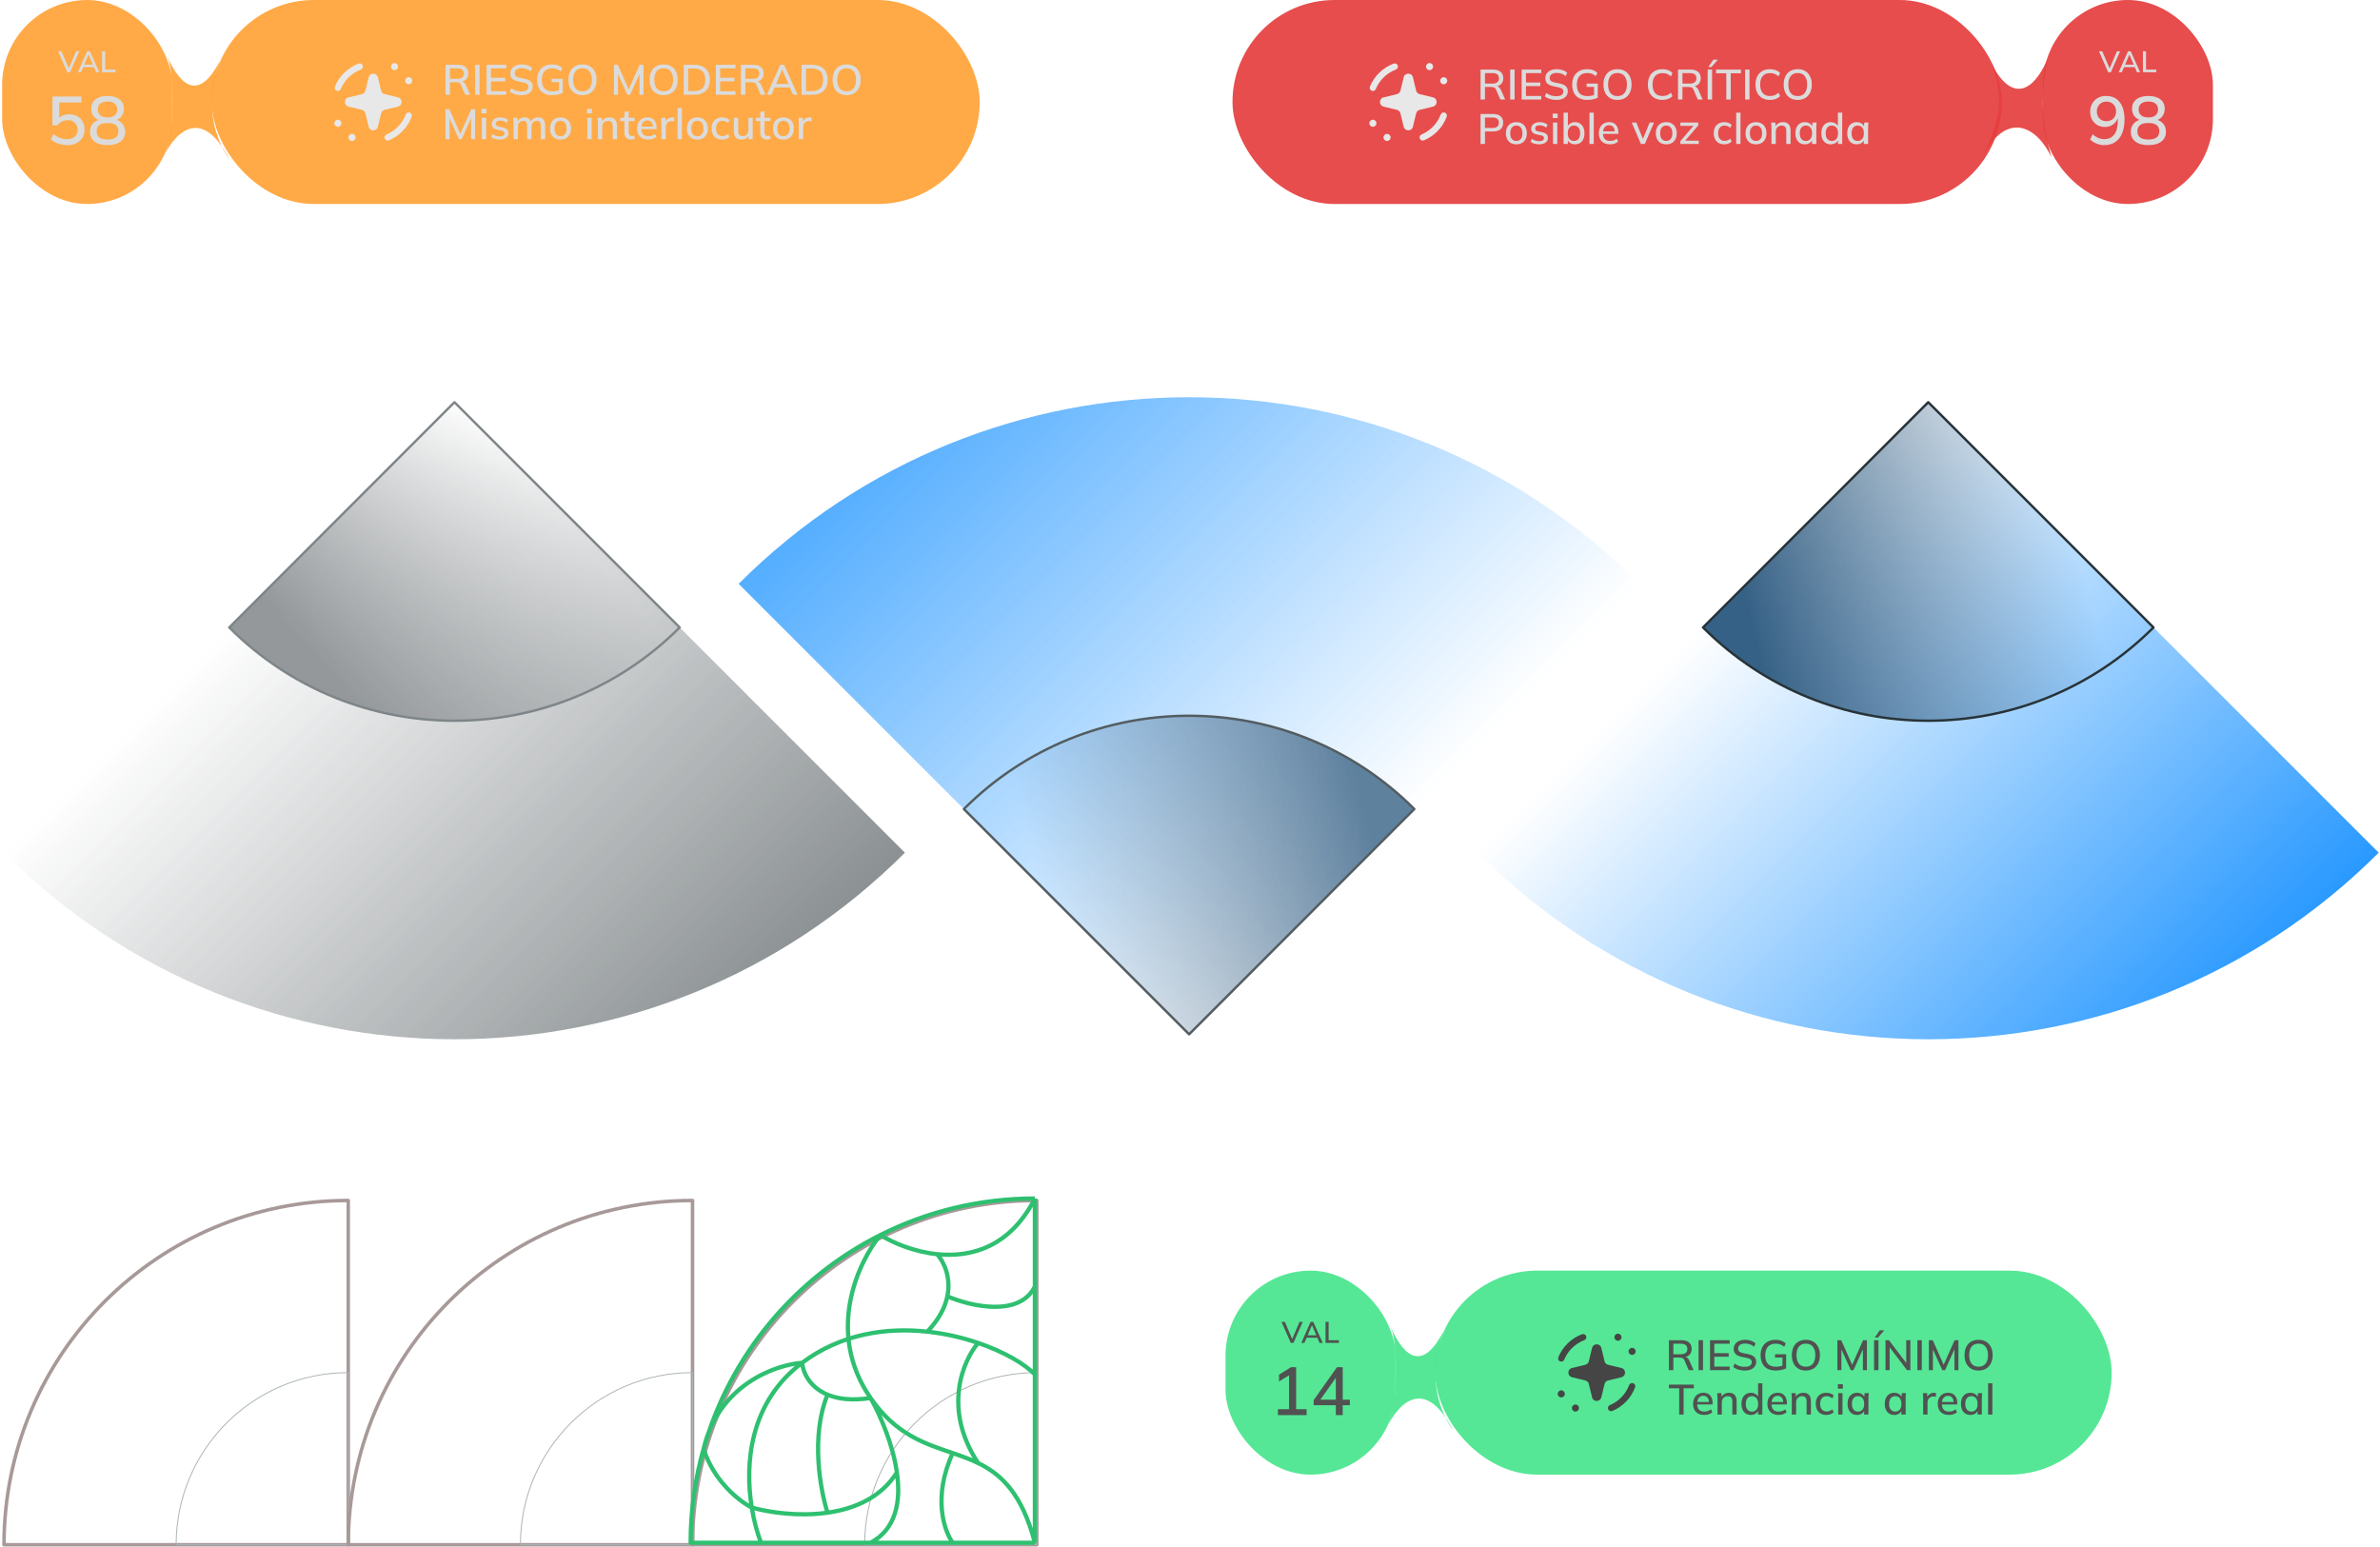 <svg width="560" height="364" viewBox="0 0 560 364" fill="none" xmlns="http://www.w3.org/2000/svg">
<path d="M559.694 200.631C501.158 259.167 406.251 259.167 347.715 200.631L453.704 94.641L559.694 200.631Z" fill="url(#paint0_linear_971_1975)"/>
<path d="M506.699 147.636C477.431 176.904 429.978 176.904 400.709 147.636L453.704 94.641L506.699 147.636Z" fill="url(#paint1_linear_971_1975)" stroke="#283338" stroke-width="0.566" stroke-linejoin="round"/>
<g opacity="0.8">
<path d="M173.798 137.369C232.334 78.833 327.241 78.833 385.778 137.369L279.788 243.359L173.798 137.369Z" fill="url(#paint2_linear_971_1975)"/>
<path d="M226.793 190.364C256.061 161.096 303.515 161.096 332.783 190.364L279.788 243.359L226.793 190.364Z" fill="url(#paint3_linear_971_1975)" stroke="#283338" stroke-width="0.566" stroke-linejoin="round"/>
</g>
<g opacity="0.6">
<path d="M212.921 200.631C154.384 259.167 59.478 259.167 0.941 200.631L106.931 94.641L212.921 200.631Z" fill="url(#paint4_linear_971_1975)"/>
<path d="M159.926 147.636C130.657 176.904 83.204 176.904 53.936 147.636L106.931 94.641L159.926 147.636Z" fill="url(#paint5_linear_971_1975)" stroke="#283338" stroke-width="0.566" stroke-linejoin="round"/>
</g>
<path d="M81.944 282.469C37.208 282.469 0.942 318.735 0.942 363.472L81.944 363.472L81.944 282.469Z" stroke="#A89999" stroke-width="0.827" stroke-linejoin="round"/>
<path d="M81.944 322.97C59.576 322.97 41.443 341.103 41.443 363.472L81.944 363.472L81.944 322.97Z" stroke="#ABB3B6" stroke-width="0.218" stroke-linejoin="round"/>
<path d="M162.946 282.469C118.21 282.469 81.944 318.735 81.944 363.472L162.946 363.472L162.946 282.469Z" stroke="#A89999" stroke-width="0.827" stroke-linejoin="round"/>
<path d="M162.946 322.97C140.578 322.97 122.445 341.103 122.445 363.472L162.946 363.472L162.946 322.97Z" stroke="#ABB3B6" stroke-width="0.218" stroke-linejoin="round"/>
<path d="M243.949 282.469C199.213 282.469 162.947 318.735 162.947 363.472L243.949 363.472L243.949 282.469Z" stroke="#A89999" stroke-width="0.827" stroke-linejoin="round"/>
<path d="M243.949 322.97C221.581 322.97 203.448 341.103 203.448 363.472L243.949 363.472L243.949 322.97Z" stroke="#ABB3B6" stroke-width="0.218" stroke-linejoin="round"/>
<path d="M243.5 282C230.426 282 218.075 285.097 207.142 290.599M243.5 282C237.707 293.363 228.588 295.938 220.489 295.101M243.5 282V302.71M243.5 363V323.42M243.5 363C240.481 351.491 235.684 346.943 230.153 344.252M243.5 363H224.17M207.142 290.599C201.926 296.937 194.164 313.48 204.841 328.943M207.142 290.599C187.07 300.698 171.774 318.9 165.549 340.909M207.142 290.599C210.352 292.556 215.204 294.555 220.489 295.101M204.841 328.943C207.237 333.212 210.102 339.937 211.036 346.432M204.841 328.943C210.816 337.597 217.713 339.701 224.17 341.905M204.841 328.943C200.426 329.612 197.134 329.167 194.716 328.16M179.068 363H162.5C162.5 355.342 163.563 347.932 165.549 340.909M179.068 363H204.841M179.068 363C178.224 360.834 177.41 357.977 176.881 354.716M188.733 320.659C182.482 321.119 169.093 325.814 165.549 340.909M188.733 320.659C176.409 329.902 175.2 344.348 176.881 354.716M188.733 320.659C197.861 313.813 208.578 312.297 218.188 313.33M188.733 320.659C188.928 322.905 190.479 326.396 194.716 328.16M243.5 323.42C241.257 321.018 236.395 318.113 230.153 315.988M243.5 323.42V302.71M204.841 363C210.871 359.796 212.015 353.241 211.036 346.432M204.841 363H224.17M165.549 340.909C167.988 348.641 174.12 353.335 176.881 354.716M176.881 354.716C181.104 355.896 187.989 356.883 194.716 355.925M211.036 346.432C207.351 352.351 201.105 355.015 194.716 355.925M230.153 315.988C226.625 320.08 221.685 331.462 230.153 344.252M230.153 315.988C226.545 314.759 222.477 313.79 218.188 313.33M230.153 344.252C228.233 343.317 226.224 342.606 224.17 341.905M220.489 295.101C222.055 296.832 223.835 300.492 222.906 305.011M218.188 313.33C220.984 310.41 222.38 307.572 222.906 305.011M222.906 305.011C228.237 307.313 239.818 310.074 243.5 302.71M224.17 363C222.176 360.289 219.384 352.275 224.17 341.905M194.716 355.925C193.037 350.727 190.686 337.898 194.716 328.16" stroke="#2EC070" stroke-linejoin="round"/>
<g filter="url(#filter0_b_971_1975)">
<rect x="337.693" y="298.97" width="159.165" height="48" rx="24" fill="#30E17E" fill-opacity="0.82"/>
<path d="M370.693 332.137C370.233 332.137 369.86 331.764 369.86 331.304C369.86 330.843 370.233 330.47 370.693 330.47C371.153 330.47 371.526 330.843 371.526 331.304C371.526 331.764 371.153 332.137 370.693 332.137Z" fill="#454545"/>
<path d="M380.693 315.47C380.233 315.47 379.86 315.097 379.86 314.637C379.86 314.177 380.233 313.804 380.693 313.804C381.153 313.804 381.526 314.177 381.526 314.637C381.526 315.097 381.153 315.47 380.693 315.47Z" fill="#454545"/>
<path d="M384.026 318.804C383.566 318.804 383.193 318.431 383.193 317.97C383.193 317.51 383.566 317.137 384.026 317.137C384.487 317.137 384.86 317.51 384.86 317.97C384.86 318.431 384.487 318.804 384.026 318.804Z" fill="#454545"/>
<path d="M374.605 317.159C374.882 316.019 376.504 316.019 376.781 317.159L377.542 320.298C377.641 320.705 377.958 321.023 378.366 321.122L381.504 321.883C382.645 322.159 382.645 323.781 381.504 324.058L378.366 324.819C377.958 324.918 377.641 325.236 377.542 325.643L376.781 328.782C376.504 329.922 374.882 329.922 374.605 328.782L373.844 325.643C373.746 325.236 373.428 324.918 373.02 324.819L369.882 324.058C368.741 323.781 368.741 322.159 369.882 321.883L373.02 321.122C373.428 321.023 373.746 320.705 373.844 320.298L374.605 317.159Z" fill="#454545"/>
<path fill-rule="evenodd" clip-rule="evenodd" d="M384.289 325.466C384.677 325.611 384.874 326.043 384.729 326.431C383.791 328.945 381.843 330.964 379.379 331.996C378.997 332.155 378.557 331.975 378.397 331.593C378.237 331.211 378.418 330.772 378.8 330.612C380.883 329.74 382.531 328.032 383.324 325.907C383.469 325.519 383.901 325.322 384.289 325.466Z" fill="#454545"/>
<path fill-rule="evenodd" clip-rule="evenodd" d="M373.21 314.374C373.355 314.762 373.159 315.194 372.771 315.339C370.634 316.139 368.919 317.806 368.053 319.913C367.896 320.296 367.458 320.479 367.075 320.321C366.692 320.164 366.509 319.726 366.666 319.343C367.689 316.851 369.716 314.881 372.245 313.935C372.633 313.789 373.065 313.986 373.21 314.374Z" fill="#454545"/>
<path d="M367.36 328.804C366.899 328.804 366.526 328.431 366.526 327.97C366.526 327.51 366.899 327.137 367.36 327.137C367.82 327.137 368.193 327.51 368.193 327.97C368.193 328.431 367.82 328.804 367.36 328.804Z" fill="#454545"/>
<path d="M462.248 318.86C462.248 318.12 462.378 317.48 462.638 316.94C462.898 316.4 463.275 315.984 463.768 315.69C464.268 315.397 464.861 315.25 465.548 315.25C466.228 315.25 466.815 315.397 467.308 315.69C467.801 315.984 468.181 316.4 468.448 316.94C468.721 317.48 468.858 318.117 468.858 318.85C468.858 319.59 468.721 320.234 468.448 320.78C468.181 321.32 467.798 321.74 467.298 322.04C466.805 322.334 466.221 322.48 465.548 322.48C464.861 322.48 464.271 322.334 463.778 322.04C463.285 321.74 462.905 321.32 462.638 320.78C462.378 320.234 462.248 319.594 462.248 318.86ZM463.338 318.86C463.338 319.714 463.525 320.38 463.898 320.86C464.271 321.34 464.821 321.58 465.548 321.58C466.255 321.58 466.801 321.344 467.188 320.87C467.575 320.39 467.768 319.72 467.768 318.86C467.768 318 467.575 317.334 467.188 316.86C466.808 316.387 466.261 316.15 465.548 316.15C464.821 316.15 464.271 316.387 463.898 316.86C463.525 317.334 463.338 318 463.338 318.86Z" fill="#515151"/>
<path d="M453.855 322.391V315.341H454.765L457.485 321.471H457.185L459.905 315.341H460.805V322.391H459.865V316.751H460.195L457.655 322.391H457.005L454.465 316.751H454.805V322.391H453.855Z" fill="#515151"/>
<path d="M451.15 322.391V315.341H452.19V322.391H451.15Z" fill="#515151"/>
<path d="M443.65 322.391V315.341H444.45L448.78 321.021H448.53V315.341H449.5V322.391H448.71L444.39 316.711H444.62V322.391H443.65Z" fill="#515151"/>
<path d="M440.955 322.39V315.34H441.995V322.39H440.955ZM441.105 314.74L442.285 313.01H443.375L441.845 314.74H441.105Z" fill="#515151"/>
<path d="M432.322 322.391V315.341H433.232L435.952 321.471H435.652L438.372 315.341H439.272V322.391H438.332V316.751H438.662L436.122 322.391H435.472L432.932 316.751H433.272V322.391H432.322Z" fill="#515151"/>
<path d="M421.613 318.86C421.613 318.12 421.743 317.48 422.003 316.94C422.263 316.4 422.64 315.984 423.133 315.69C423.633 315.397 424.227 315.25 424.913 315.25C425.593 315.25 426.18 315.397 426.673 315.69C427.167 315.984 427.547 316.4 427.813 316.94C428.087 317.48 428.223 318.117 428.223 318.85C428.223 319.59 428.087 320.234 427.813 320.78C427.547 321.32 427.163 321.74 426.663 322.04C426.17 322.334 425.587 322.48 424.913 322.48C424.227 322.48 423.637 322.334 423.143 322.04C422.65 321.74 422.27 321.32 422.003 320.78C421.743 320.234 421.613 319.594 421.613 318.86ZM422.703 318.86C422.703 319.714 422.89 320.38 423.263 320.86C423.637 321.34 424.187 321.58 424.913 321.58C425.62 321.58 426.167 321.344 426.553 320.87C426.94 320.39 427.133 319.72 427.133 318.86C427.133 318 426.94 317.334 426.553 316.86C426.173 316.387 425.627 316.15 424.913 316.15C424.187 316.15 423.637 316.387 423.263 316.86C422.89 317.334 422.703 318 422.703 318.86Z" fill="#515151"/>
<path d="M417.82 322.48C417.04 322.48 416.383 322.337 415.85 322.05C415.323 321.757 414.926 321.34 414.66 320.8C414.393 320.26 414.26 319.617 414.26 318.87C414.26 318.124 414.4 317.48 414.68 316.94C414.966 316.4 415.373 315.984 415.9 315.69C416.433 315.397 417.073 315.25 417.82 315.25C418.333 315.25 418.78 315.324 419.16 315.47C419.54 315.61 419.88 315.817 420.18 316.09L419.81 316.9C419.596 316.72 419.39 316.577 419.19 316.47C418.99 316.364 418.783 316.287 418.57 316.24C418.356 316.187 418.106 316.16 417.82 316.16C417.013 316.16 416.4 316.397 415.98 316.87C415.56 317.344 415.35 318.014 415.35 318.88C415.35 319.76 415.55 320.43 415.95 320.89C416.356 321.35 416.993 321.58 417.86 321.58C418.16 321.58 418.456 321.554 418.75 321.5C419.043 321.44 419.326 321.354 419.6 321.24L419.4 321.73V319.42H417.66V318.64H420.27V321.97C419.963 322.124 419.586 322.247 419.14 322.34C418.7 322.434 418.26 322.48 417.82 322.48Z" fill="#515151"/>
<path d="M410.552 322.48C409.985 322.48 409.472 322.41 409.012 322.27C408.552 322.124 408.152 321.917 407.812 321.65L408.162 320.83C408.388 321.004 408.622 321.147 408.862 321.26C409.108 321.374 409.368 321.46 409.642 321.52C409.922 321.574 410.225 321.6 410.552 321.6C411.112 321.6 411.522 321.5 411.782 321.3C412.048 321.1 412.182 320.837 412.182 320.51C412.182 320.23 412.088 320.014 411.902 319.86C411.722 319.707 411.402 319.584 410.942 319.49L409.852 319.27C409.205 319.137 408.722 318.92 408.402 318.62C408.088 318.314 407.932 317.897 407.932 317.37C407.932 316.944 408.045 316.57 408.272 316.25C408.498 315.93 408.812 315.684 409.212 315.51C409.618 315.337 410.092 315.25 410.632 315.25C411.132 315.25 411.592 315.324 412.012 315.47C412.432 315.61 412.785 315.82 413.072 316.1L412.732 316.89C412.432 316.63 412.112 316.44 411.772 316.32C411.432 316.194 411.045 316.13 410.612 316.13C410.098 316.13 409.695 316.237 409.402 316.45C409.115 316.664 408.972 316.954 408.972 317.32C408.972 317.614 409.062 317.844 409.242 318.01C409.428 318.177 409.735 318.304 410.162 318.39L411.252 318.6C411.925 318.74 412.422 318.957 412.742 319.25C413.062 319.537 413.222 319.934 413.222 320.44C413.222 320.847 413.112 321.204 412.892 321.51C412.678 321.817 412.372 322.057 411.972 322.23C411.572 322.397 411.098 322.48 410.552 322.48Z" fill="#515151"/>
<path d="M402.361 322.391V315.341H406.981V316.171H403.371V318.391H406.751V319.231H403.371V321.551H406.981V322.391H402.361Z" fill="#515151"/>
<path d="M399.666 322.391V315.341H400.706V322.391H399.666Z" fill="#515151"/>
<path d="M392.693 322.391V315.341H395.673C396.427 315.341 397.01 315.521 397.423 315.881C397.837 316.234 398.043 316.731 398.043 317.371C398.043 317.791 397.95 318.151 397.763 318.451C397.577 318.751 397.313 318.981 396.973 319.141C396.633 319.294 396.233 319.371 395.773 319.371L395.933 319.211H396.203C396.477 319.211 396.72 319.281 396.933 319.421C397.153 319.561 397.333 319.784 397.473 320.091L398.483 322.391H397.343L396.343 320.081C396.243 319.807 396.087 319.631 395.873 319.551C395.667 319.471 395.41 319.431 395.103 319.431H393.733V322.391H392.693ZM393.733 318.641H395.503C396.003 318.641 396.38 318.534 396.633 318.321C396.893 318.107 397.023 317.801 397.023 317.401C397.023 316.994 396.893 316.687 396.633 316.481C396.38 316.274 396.003 316.171 395.503 316.171H393.733V318.641Z" fill="#515151"/>
<path d="M467.786 332.84V325.48H468.796V332.84H467.786Z" fill="#515151"/>
<path d="M463.622 332.93C463.176 332.93 462.786 332.827 462.452 332.62C462.119 332.414 461.859 332.114 461.672 331.72C461.492 331.327 461.402 330.86 461.402 330.32C461.402 329.774 461.492 329.307 461.672 328.92C461.859 328.534 462.119 328.237 462.452 328.03C462.786 327.817 463.176 327.71 463.622 327.71C464.062 327.71 464.446 327.82 464.772 328.04C465.099 328.26 465.316 328.56 465.422 328.94H465.312L465.412 327.8H466.392C466.372 328.007 466.352 328.214 466.332 328.42C466.319 328.62 466.312 328.817 466.312 329.01V332.84H465.302V331.72H465.412C465.306 332.094 465.086 332.39 464.752 332.61C464.426 332.824 464.049 332.93 463.622 332.93ZM463.872 332.14C464.306 332.14 464.652 331.987 464.912 331.68C465.179 331.374 465.312 330.92 465.312 330.32C465.312 329.72 465.179 329.27 464.912 328.97C464.652 328.664 464.306 328.51 463.872 328.51C463.432 328.51 463.079 328.664 462.812 328.97C462.552 329.27 462.422 329.72 462.422 330.32C462.422 330.92 462.552 331.374 462.812 331.68C463.072 331.987 463.426 332.14 463.872 332.14Z" fill="#515151"/>
<path d="M458.563 332.93C457.75 332.93 457.11 332.7 456.643 332.24C456.177 331.78 455.943 331.144 455.943 330.33C455.943 329.804 456.043 329.344 456.243 328.95C456.45 328.557 456.733 328.254 457.093 328.04C457.46 327.82 457.883 327.71 458.363 327.71C458.837 327.71 459.233 327.81 459.553 328.01C459.873 328.21 460.117 328.494 460.283 328.86C460.45 329.22 460.533 329.647 460.533 330.14V330.46H456.733V329.88H459.843L459.673 330.01C459.673 329.51 459.56 329.124 459.333 328.85C459.113 328.57 458.793 328.43 458.373 328.43C457.907 328.43 457.547 328.594 457.293 328.92C457.04 329.24 456.913 329.684 456.913 330.25V330.35C456.913 330.944 457.057 331.39 457.343 331.69C457.637 331.99 458.05 332.14 458.583 332.14C458.877 332.14 459.15 332.1 459.403 332.02C459.663 331.934 459.91 331.794 460.143 331.6L460.473 332.29C460.24 332.497 459.957 332.657 459.623 332.77C459.29 332.877 458.937 332.93 458.563 332.93Z" fill="#515151"/>
<path d="M452.512 332.84V329.05C452.512 328.844 452.505 328.637 452.492 328.43C452.485 328.217 452.472 328.007 452.452 327.8H453.432L453.542 329.1H453.382C453.449 328.787 453.562 328.527 453.722 328.32C453.882 328.114 454.075 327.96 454.302 327.86C454.535 327.76 454.779 327.71 455.032 327.71C455.139 327.71 455.229 327.717 455.302 327.73C455.375 327.737 455.449 327.75 455.522 327.77L455.512 328.67C455.399 328.624 455.299 328.597 455.212 328.59C455.132 328.577 455.032 328.57 454.912 328.57C454.619 328.57 454.369 328.637 454.162 328.77C453.955 328.897 453.799 329.07 453.692 329.29C453.585 329.51 453.532 329.747 453.532 330V332.84H452.512Z" fill="#515151"/>
<path d="M445.702 332.93C445.256 332.93 444.866 332.827 444.532 332.62C444.199 332.414 443.939 332.114 443.752 331.72C443.572 331.327 443.482 330.86 443.482 330.32C443.482 329.774 443.572 329.307 443.752 328.92C443.939 328.534 444.199 328.237 444.532 328.03C444.866 327.817 445.256 327.71 445.702 327.71C446.142 327.71 446.526 327.82 446.852 328.04C447.179 328.26 447.396 328.56 447.502 328.94H447.392L447.492 327.8H448.472C448.452 328.007 448.432 328.214 448.412 328.42C448.399 328.62 448.392 328.817 448.392 329.01V332.84H447.382V331.72H447.492C447.386 332.094 447.166 332.39 446.832 332.61C446.506 332.824 446.129 332.93 445.702 332.93ZM445.952 332.14C446.386 332.14 446.732 331.987 446.992 331.68C447.259 331.374 447.392 330.92 447.392 330.32C447.392 329.72 447.259 329.27 446.992 328.97C446.732 328.664 446.386 328.51 445.952 328.51C445.512 328.51 445.159 328.664 444.892 328.97C444.632 329.27 444.502 329.72 444.502 330.32C444.502 330.92 444.632 331.374 444.892 331.68C445.152 331.987 445.506 332.14 445.952 332.14Z" fill="#515151"/>
<path d="M436.943 332.93C436.496 332.93 436.106 332.827 435.773 332.62C435.439 332.414 435.179 332.114 434.993 331.72C434.813 331.327 434.723 330.86 434.723 330.32C434.723 329.774 434.813 329.307 434.993 328.92C435.179 328.534 435.439 328.237 435.773 328.03C436.106 327.817 436.496 327.71 436.943 327.71C437.383 327.71 437.766 327.82 438.093 328.04C438.419 328.26 438.636 328.56 438.743 328.94H438.633L438.733 327.8H439.713C439.693 328.007 439.673 328.214 439.653 328.42C439.639 328.62 439.633 328.817 439.633 329.01V332.84H438.623V331.72H438.733C438.626 332.094 438.406 332.39 438.073 332.61C437.746 332.824 437.369 332.93 436.943 332.93ZM437.193 332.14C437.626 332.14 437.973 331.987 438.233 331.68C438.499 331.374 438.633 330.92 438.633 330.32C438.633 329.72 438.499 329.27 438.233 328.97C437.973 328.664 437.626 328.51 437.193 328.51C436.753 328.51 436.399 328.664 436.133 328.97C435.873 329.27 435.743 329.72 435.743 330.32C435.743 330.92 435.873 331.374 436.133 331.68C436.393 331.987 436.746 332.14 437.193 332.14Z" fill="#515151"/>
<path d="M432.522 332.84V327.8H433.532V332.84H432.522ZM432.442 326.75V325.7H433.612V326.75H432.442Z" fill="#515151"/>
<path d="M429.742 332.93C429.236 332.93 428.792 332.827 428.412 332.62C428.039 332.407 427.749 332.104 427.542 331.71C427.342 331.31 427.242 330.837 427.242 330.29C427.242 329.75 427.346 329.287 427.552 328.9C427.759 328.514 428.049 328.22 428.422 328.02C428.796 327.814 429.236 327.71 429.742 327.71C430.069 327.71 430.386 327.767 430.692 327.88C430.999 327.987 431.252 328.14 431.452 328.34L431.122 329.05C430.936 328.87 430.726 328.737 430.492 328.65C430.259 328.557 430.032 328.51 429.812 328.51C429.332 328.51 428.956 328.664 428.682 328.97C428.409 329.277 428.272 329.72 428.272 330.3C428.272 330.887 428.409 331.337 428.682 331.65C428.956 331.964 429.332 332.12 429.812 332.12C430.026 332.12 430.249 332.08 430.482 332C430.716 331.914 430.929 331.777 431.122 331.59L431.452 332.3C431.246 332.5 430.986 332.657 430.672 332.77C430.366 332.877 430.056 332.93 429.742 332.93Z" fill="#515151"/>
<path d="M421.604 332.84V329.01C421.604 328.817 421.594 328.62 421.574 328.42C421.561 328.214 421.544 328.007 421.524 327.8H422.504L422.594 328.86H422.474C422.628 328.487 422.864 328.204 423.184 328.01C423.504 327.81 423.874 327.71 424.294 327.71C424.888 327.71 425.334 327.874 425.634 328.2C425.941 328.527 426.094 329.034 426.094 329.72V332.84H425.084V329.78C425.084 329.334 424.994 329.014 424.814 328.82C424.641 328.62 424.374 328.52 424.014 328.52C423.588 328.52 423.248 328.654 422.994 328.92C422.741 329.18 422.614 329.534 422.614 329.98V332.84H421.604Z" fill="#515151"/>
<path d="M418.475 332.93C417.662 332.93 417.022 332.7 416.555 332.24C416.089 331.78 415.855 331.144 415.855 330.33C415.855 329.804 415.955 329.344 416.155 328.95C416.362 328.557 416.645 328.254 417.005 328.04C417.372 327.82 417.795 327.71 418.275 327.71C418.749 327.71 419.145 327.81 419.465 328.01C419.785 328.21 420.029 328.494 420.195 328.86C420.362 329.22 420.445 329.647 420.445 330.14V330.46H416.645V329.88H419.755L419.585 330.01C419.585 329.51 419.472 329.124 419.245 328.85C419.025 328.57 418.705 328.43 418.285 328.43C417.819 328.43 417.459 328.594 417.205 328.92C416.952 329.24 416.825 329.684 416.825 330.25V330.35C416.825 330.944 416.969 331.39 417.255 331.69C417.549 331.99 417.962 332.14 418.495 332.14C418.789 332.14 419.062 332.1 419.315 332.02C419.575 331.934 419.822 331.794 420.055 331.6L420.385 332.29C420.152 332.497 419.869 332.657 419.535 332.77C419.202 332.877 418.849 332.93 418.475 332.93Z" fill="#515151"/>
<path d="M411.982 332.93C411.542 332.93 411.152 332.827 410.812 332.62C410.478 332.414 410.218 332.114 410.032 331.72C409.852 331.327 409.762 330.86 409.762 330.32C409.762 329.774 409.852 329.307 410.032 328.92C410.218 328.534 410.478 328.237 410.812 328.03C411.152 327.817 411.542 327.71 411.982 327.71C412.415 327.71 412.795 327.82 413.122 328.04C413.455 328.254 413.675 328.547 413.782 328.92H413.662V325.48H414.672V332.84H413.672V331.7H413.792C413.678 332.08 413.458 332.38 413.132 332.6C412.805 332.82 412.422 332.93 411.982 332.93ZM412.232 332.14C412.665 332.14 413.015 331.987 413.282 331.68C413.548 331.374 413.682 330.92 413.682 330.32C413.682 329.72 413.548 329.27 413.282 328.97C413.015 328.664 412.665 328.51 412.232 328.51C411.792 328.51 411.438 328.664 411.172 328.97C410.912 329.27 410.782 329.72 410.782 330.32C410.782 330.92 410.912 331.374 411.172 331.68C411.438 331.987 411.792 332.14 412.232 332.14Z" fill="#515151"/>
<path d="M404.124 332.84V329.01C404.124 328.817 404.114 328.62 404.094 328.42C404.081 328.214 404.064 328.007 404.044 327.8H405.024L405.114 328.86H404.994C405.147 328.487 405.384 328.204 405.704 328.01C406.024 327.81 406.394 327.71 406.814 327.71C407.407 327.71 407.854 327.874 408.154 328.2C408.461 328.527 408.614 329.034 408.614 329.72V332.84H407.604V329.78C407.604 329.334 407.514 329.014 407.334 328.82C407.161 328.62 406.894 328.52 406.534 328.52C406.107 328.52 405.767 328.654 405.514 328.92C405.261 329.18 405.134 329.534 405.134 329.98V332.84H404.124Z" fill="#515151"/>
<path d="M400.995 332.93C400.182 332.93 399.542 332.7 399.075 332.24C398.608 331.78 398.375 331.144 398.375 330.33C398.375 329.804 398.475 329.344 398.675 328.95C398.882 328.557 399.165 328.254 399.525 328.04C399.892 327.82 400.315 327.71 400.795 327.71C401.268 327.71 401.665 327.81 401.985 328.01C402.305 328.21 402.548 328.494 402.715 328.86C402.882 329.22 402.965 329.647 402.965 330.14V330.46H399.165V329.88H402.275L402.105 330.01C402.105 329.51 401.992 329.124 401.765 328.85C401.545 328.57 401.225 328.43 400.805 328.43C400.338 328.43 399.978 328.594 399.725 328.92C399.472 329.24 399.345 329.684 399.345 330.25V330.35C399.345 330.944 399.488 331.39 399.775 331.69C400.068 331.99 400.482 332.14 401.015 332.14C401.308 332.14 401.582 332.1 401.835 332.02C402.095 331.934 402.342 331.794 402.575 331.6L402.905 332.29C402.672 332.497 402.388 332.657 402.055 332.77C401.722 332.877 401.368 332.93 400.995 332.93Z" fill="#515151"/>
<path d="M395.103 332.841V326.661H392.693V325.791H398.553V326.661H396.143V332.841H395.103Z" fill="#515151"/>
<rect x="288.361" y="298.97" width="40" height="48" rx="20" fill="#30E17E" fill-opacity="0.82"/>
<path d="M303.709 315.97L301.539 311.035H302.323L304.171 315.361H303.919L305.774 311.035H306.523L304.346 315.97H303.709ZM306.182 315.97L308.38 311.035H309.003L311.236 315.97H310.487L309.878 314.57L310.186 314.766H307.197L307.526 314.57L306.917 315.97H306.182ZM308.681 311.833L307.617 314.346L307.449 314.185H309.934L309.794 314.346L308.709 311.833H308.681ZM311.889 315.97V311.035H312.617V315.347H315.039V315.97H311.889Z" fill="#515151"/>
<path d="M300.688 332.97V331.578H303.312V323.098H304.144L300.944 325.05V323.45L303.776 321.69H304.976V331.578H307.44V332.97H300.688ZM314.313 332.97V330.634H309.097V329.45L314.585 321.69H315.929V329.338H317.609V330.634H315.929V332.97H314.313ZM314.313 329.338V323.658H314.681L310.393 329.738V329.338H314.313Z" fill="#515151"/>
<path d="M339.602 313.3C334.978 322.28 330.632 320.021 327.214 312.18C328.166 314.364 328.524 318.971 328.378 324.258C328.548 329.06 327.631 333.574 326.196 336.117C329.665 328.762 335.966 324.717 341.863 336.578C337.185 329.62 336.599 321.796 339.602 313.3Z" fill="#30E17E" fill-opacity="0.82"/>
</g>
<g filter="url(#filter1_b_971_1975)">
<rect x="290" width="181" height="48" rx="24" fill="#E53E3E" fill-opacity="0.92"/>
<path d="M326.365 33.167C325.905 33.167 325.532 32.794 325.532 32.333C325.532 31.873 325.905 31.5 326.365 31.5C326.825 31.5 327.198 31.873 327.198 32.333C327.198 32.794 326.825 33.167 326.365 33.167Z" fill="#E8E8E8"/>
<path d="M336.365 16.5C335.905 16.5 335.532 16.127 335.532 15.667C335.532 15.206 335.905 14.833 336.365 14.833C336.825 14.833 337.198 15.206 337.198 15.667C337.198 16.127 336.825 16.5 336.365 16.5Z" fill="#E8E8E8"/>
<path d="M339.698 19.833C339.238 19.833 338.865 19.46 338.865 19C338.865 18.54 339.238 18.167 339.698 18.167C340.158 18.167 340.532 18.54 340.532 19C340.532 19.46 340.158 19.833 339.698 19.833Z" fill="#E8E8E8"/>
<path d="M330.277 18.189C330.554 17.048 332.176 17.048 332.453 18.189L333.214 21.327C333.312 21.735 333.63 22.052 334.038 22.151L337.176 22.912C338.317 23.189 338.317 24.811 337.176 25.088L334.038 25.849C333.63 25.947 333.312 26.265 333.214 26.673L332.453 29.811C332.176 30.952 330.554 30.952 330.277 29.811L329.516 26.673C329.417 26.265 329.099 25.947 328.692 25.849L325.554 25.088C324.413 24.811 324.413 23.189 325.554 22.912L328.692 22.151C329.099 22.052 329.417 21.735 329.516 21.327L330.277 18.189Z" fill="#E8E8E8"/>
<path fill-rule="evenodd" clip-rule="evenodd" d="M339.961 26.496C340.349 26.641 340.546 27.073 340.401 27.461C339.463 29.975 337.515 31.994 335.051 33.025C334.669 33.185 334.229 33.005 334.069 32.623C333.909 32.241 334.089 31.801 334.472 31.641C336.554 30.77 338.203 29.061 338.996 26.936C339.14 26.548 339.572 26.351 339.961 26.496Z" fill="#E8E8E8"/>
<path fill-rule="evenodd" clip-rule="evenodd" d="M328.882 15.404C329.027 15.792 328.831 16.224 328.443 16.369C326.306 17.168 324.591 18.836 323.725 20.942C323.568 21.325 323.13 21.508 322.747 21.351C322.363 21.194 322.18 20.755 322.338 20.372C323.361 17.881 325.388 15.91 327.917 14.964C328.305 14.819 328.737 15.016 328.882 15.404Z" fill="#E8E8E8"/>
<path d="M323.032 29.833C322.571 29.833 322.198 29.46 322.198 29C322.198 28.54 322.571 28.167 323.032 28.167C323.492 28.167 323.865 28.54 323.865 29C323.865 29.46 323.492 29.833 323.032 29.833Z" fill="#E8E8E8"/>
<path d="M419.697 19.89C419.697 19.15 419.827 18.51 420.087 17.97C420.347 17.43 420.724 17.013 421.217 16.72C421.717 16.427 422.311 16.28 422.997 16.28C423.677 16.28 424.264 16.427 424.757 16.72C425.251 17.013 425.631 17.43 425.897 17.97C426.171 18.51 426.307 19.147 426.307 19.88C426.307 20.62 426.171 21.263 425.897 21.81C425.631 22.35 425.247 22.77 424.747 23.07C424.254 23.363 423.671 23.51 422.997 23.51C422.311 23.51 421.721 23.363 421.227 23.07C420.734 22.77 420.354 22.35 420.087 21.81C419.827 21.263 419.697 20.623 419.697 19.89ZM420.787 19.89C420.787 20.743 420.974 21.41 421.347 21.89C421.721 22.37 422.271 22.61 422.997 22.61C423.704 22.61 424.251 22.373 424.637 21.9C425.024 21.42 425.217 20.75 425.217 19.89C425.217 19.03 425.024 18.363 424.637 17.89C424.257 17.417 423.711 17.18 422.997 17.18C422.271 17.18 421.721 17.417 421.347 17.89C420.974 18.363 420.787 19.03 420.787 19.89Z" fill="#DBDBDB"/>
<path d="M416.476 23.51C415.756 23.51 415.143 23.363 414.636 23.07C414.13 22.777 413.74 22.36 413.466 21.82C413.2 21.273 413.066 20.63 413.066 19.89C413.066 19.15 413.2 18.51 413.466 17.97C413.74 17.43 414.13 17.013 414.636 16.72C415.143 16.427 415.756 16.28 416.476 16.28C416.976 16.28 417.423 16.353 417.816 16.5C418.21 16.647 418.553 16.86 418.846 17.14L418.486 17.97C418.166 17.697 417.853 17.5 417.546 17.38C417.246 17.26 416.896 17.2 416.496 17.2C415.736 17.2 415.156 17.433 414.756 17.9C414.356 18.367 414.156 19.03 414.156 19.89C414.156 20.75 414.356 21.417 414.756 21.89C415.156 22.357 415.736 22.59 416.496 22.59C416.896 22.59 417.246 22.53 417.546 22.41C417.853 22.29 418.166 22.09 418.486 21.81L418.846 22.64C418.553 22.92 418.21 23.137 417.816 23.29C417.423 23.437 416.976 23.51 416.476 23.51Z" fill="#DBDBDB"/>
<path d="M410.611 23.42V16.37H411.651V23.42H410.611Z" fill="#DBDBDB"/>
<path d="M406.188 23.42V17.24H403.778V16.37H409.638V17.24H407.228V23.42H406.188Z" fill="#DBDBDB"/>
<path d="M401.803 23.42V16.37H402.843V23.42H401.803ZM401.953 15.77L403.133 14.04H404.223L402.693 15.77H401.953Z" fill="#DBDBDB"/>
<path d="M394.83 23.42V16.37H397.81C398.563 16.37 399.147 16.55 399.56 16.91C399.973 17.264 400.18 17.76 400.18 18.4C400.18 18.82 400.087 19.18 399.9 19.48C399.713 19.78 399.45 20.01 399.11 20.17C398.77 20.323 398.37 20.4 397.91 20.4L398.07 20.24H398.34C398.613 20.24 398.857 20.31 399.07 20.45C399.29 20.59 399.47 20.814 399.61 21.12L400.62 23.42H399.48L398.48 21.11C398.38 20.837 398.223 20.66 398.01 20.58C397.803 20.5 397.547 20.46 397.24 20.46H395.87V23.42H394.83ZM395.87 19.67H397.64C398.14 19.67 398.517 19.564 398.77 19.35C399.03 19.137 399.16 18.83 399.16 18.43C399.16 18.023 399.03 17.717 398.77 17.51C398.517 17.303 398.14 17.2 397.64 17.2H395.87V19.67Z" fill="#DBDBDB"/>
<path d="M391.154 23.51C390.434 23.51 389.821 23.363 389.314 23.07C388.807 22.777 388.417 22.36 388.144 21.82C387.877 21.273 387.744 20.63 387.744 19.89C387.744 19.15 387.877 18.51 388.144 17.97C388.417 17.43 388.807 17.013 389.314 16.72C389.821 16.427 390.434 16.28 391.154 16.28C391.654 16.28 392.101 16.353 392.494 16.5C392.887 16.647 393.231 16.86 393.524 17.14L393.164 17.97C392.844 17.697 392.531 17.5 392.224 17.38C391.924 17.26 391.574 17.2 391.174 17.2C390.414 17.2 389.834 17.433 389.434 17.9C389.034 18.367 388.834 19.03 388.834 19.89C388.834 20.75 389.034 21.417 389.434 21.89C389.834 22.357 390.414 22.59 391.174 22.59C391.574 22.59 391.924 22.53 392.224 22.41C392.531 22.29 392.844 22.09 393.164 21.81L393.524 22.64C393.231 22.92 392.887 23.137 392.494 23.29C392.101 23.437 391.654 23.51 391.154 23.51Z" fill="#DBDBDB"/>
<path d="M377.285 19.89C377.285 19.15 377.415 18.51 377.675 17.97C377.935 17.43 378.312 17.013 378.805 16.72C379.305 16.427 379.898 16.28 380.585 16.28C381.265 16.28 381.852 16.427 382.345 16.72C382.838 17.013 383.218 17.43 383.485 17.97C383.758 18.51 383.895 19.147 383.895 19.88C383.895 20.62 383.758 21.263 383.485 21.81C383.218 22.35 382.835 22.77 382.335 23.07C381.842 23.363 381.258 23.51 380.585 23.51C379.898 23.51 379.308 23.363 378.815 23.07C378.322 22.77 377.942 22.35 377.675 21.81C377.415 21.263 377.285 20.623 377.285 19.89ZM378.375 19.89C378.375 20.743 378.562 21.41 378.935 21.89C379.308 22.37 379.858 22.61 380.585 22.61C381.292 22.61 381.838 22.373 382.225 21.9C382.612 21.42 382.805 20.75 382.805 19.89C382.805 19.03 382.612 18.363 382.225 17.89C381.845 17.417 381.298 17.18 380.585 17.18C379.858 17.18 379.308 17.417 378.935 17.89C378.562 18.363 378.375 19.03 378.375 19.89Z" fill="#DBDBDB"/>
<path d="M373.492 23.51C372.712 23.51 372.055 23.367 371.522 23.08C370.995 22.787 370.598 22.37 370.332 21.83C370.065 21.29 369.932 20.647 369.932 19.9C369.932 19.153 370.072 18.51 370.352 17.97C370.638 17.43 371.045 17.013 371.572 16.72C372.105 16.427 372.745 16.28 373.492 16.28C374.005 16.28 374.452 16.353 374.832 16.5C375.212 16.64 375.552 16.847 375.852 17.12L375.482 17.93C375.268 17.75 375.062 17.607 374.862 17.5C374.662 17.393 374.455 17.317 374.242 17.27C374.028 17.217 373.778 17.19 373.492 17.19C372.685 17.19 372.072 17.427 371.652 17.9C371.232 18.373 371.022 19.043 371.022 19.91C371.022 20.79 371.222 21.46 371.622 21.92C372.028 22.38 372.665 22.61 373.532 22.61C373.832 22.61 374.128 22.583 374.422 22.53C374.715 22.47 374.998 22.383 375.272 22.27L375.072 22.76V20.45H373.332V19.67H375.942V23C375.635 23.153 375.258 23.277 374.812 23.37C374.372 23.463 373.932 23.51 373.492 23.51Z" fill="#DBDBDB"/>
<path d="M366.223 23.51C365.657 23.51 365.143 23.44 364.683 23.3C364.223 23.153 363.823 22.947 363.483 22.68L363.833 21.86C364.06 22.033 364.293 22.177 364.533 22.29C364.78 22.403 365.04 22.49 365.313 22.55C365.593 22.603 365.897 22.63 366.223 22.63C366.783 22.63 367.193 22.53 367.453 22.33C367.72 22.13 367.853 21.867 367.853 21.54C367.853 21.26 367.76 21.043 367.573 20.89C367.393 20.737 367.073 20.613 366.613 20.52L365.523 20.3C364.877 20.167 364.393 19.95 364.073 19.65C363.76 19.343 363.603 18.927 363.603 18.4C363.603 17.973 363.717 17.6 363.943 17.28C364.17 16.96 364.483 16.713 364.883 16.54C365.29 16.367 365.763 16.28 366.303 16.28C366.803 16.28 367.263 16.353 367.683 16.5C368.103 16.64 368.457 16.85 368.743 17.13L368.403 17.92C368.103 17.66 367.783 17.47 367.443 17.35C367.103 17.223 366.717 17.16 366.283 17.16C365.77 17.16 365.367 17.267 365.073 17.48C364.787 17.693 364.643 17.983 364.643 18.35C364.643 18.643 364.733 18.873 364.913 19.04C365.1 19.207 365.407 19.333 365.833 19.42L366.923 19.63C367.597 19.77 368.093 19.987 368.413 20.28C368.733 20.567 368.893 20.963 368.893 21.47C368.893 21.877 368.783 22.233 368.563 22.54C368.35 22.847 368.043 23.087 367.643 23.26C367.243 23.427 366.77 23.51 366.223 23.51Z" fill="#DBDBDB"/>
<path d="M358.033 23.42V16.37H362.653V17.2H359.043V19.42H362.423V20.26H359.043V22.58H362.653V23.42H358.033Z" fill="#DBDBDB"/>
<path d="M355.338 23.42V16.37H356.378V23.42H355.338Z" fill="#DBDBDB"/>
<path d="M348.365 23.42V16.37H351.345C352.099 16.37 352.682 16.55 353.095 16.91C353.509 17.264 353.715 17.76 353.715 18.4C353.715 18.82 353.622 19.18 353.435 19.48C353.249 19.78 352.985 20.01 352.645 20.17C352.305 20.323 351.905 20.4 351.445 20.4L351.605 20.24H351.875C352.149 20.24 352.392 20.31 352.605 20.45C352.825 20.59 353.005 20.814 353.145 21.12L354.155 23.42H353.015L352.015 21.11C351.915 20.837 351.759 20.66 351.545 20.58C351.339 20.5 351.082 20.46 350.775 20.46H349.405V23.42H348.365ZM349.405 19.67H351.175C351.675 19.67 352.052 19.564 352.305 19.35C352.565 19.137 352.695 18.83 352.695 18.43C352.695 18.023 352.565 17.717 352.305 17.51C352.052 17.303 351.675 17.2 351.175 17.2H349.405V19.67Z" fill="#DBDBDB"/>
<path d="M436.866 33.96C436.419 33.96 436.029 33.857 435.696 33.65C435.362 33.443 435.102 33.143 434.916 32.75C434.736 32.357 434.646 31.89 434.646 31.35C434.646 30.803 434.736 30.337 434.916 29.95C435.102 29.563 435.362 29.267 435.696 29.06C436.029 28.847 436.419 28.74 436.866 28.74C437.306 28.74 437.689 28.85 438.016 29.07C438.342 29.29 438.559 29.59 438.666 29.97H438.556L438.656 28.83H439.636C439.616 29.037 439.596 29.243 439.576 29.45C439.562 29.65 439.556 29.847 439.556 30.04V33.87H438.546V32.75H438.656C438.549 33.123 438.329 33.42 437.996 33.64C437.669 33.853 437.292 33.96 436.866 33.96ZM437.116 33.17C437.549 33.17 437.896 33.017 438.156 32.71C438.422 32.403 438.556 31.95 438.556 31.35C438.556 30.75 438.422 30.3 438.156 30C437.896 29.693 437.549 29.54 437.116 29.54C436.676 29.54 436.322 29.693 436.056 30C435.796 30.3 435.666 30.75 435.666 31.35C435.666 31.95 435.796 32.403 436.056 32.71C436.316 33.017 436.669 33.17 437.116 33.17Z" fill="#DBDBDB"/>
<path d="M430.772 33.96C430.332 33.96 429.942 33.857 429.602 33.65C429.268 33.443 429.008 33.143 428.822 32.75C428.642 32.357 428.552 31.89 428.552 31.35C428.552 30.803 428.642 30.337 428.822 29.95C429.008 29.563 429.268 29.267 429.602 29.06C429.942 28.847 430.332 28.74 430.772 28.74C431.205 28.74 431.585 28.85 431.912 29.07C432.245 29.283 432.465 29.577 432.572 29.95H432.452V26.51H433.462V33.87H432.462V32.73H432.582C432.468 33.11 432.248 33.41 431.922 33.63C431.595 33.85 431.212 33.96 430.772 33.96ZM431.022 33.17C431.455 33.17 431.805 33.017 432.072 32.71C432.338 32.403 432.472 31.95 432.472 31.35C432.472 30.75 432.338 30.3 432.072 30C431.805 29.693 431.455 29.54 431.022 29.54C430.582 29.54 430.228 29.693 429.962 30C429.702 30.3 429.572 30.75 429.572 31.35C429.572 31.95 429.702 32.403 429.962 32.71C430.228 33.017 430.582 33.17 431.022 33.17Z" fill="#DBDBDB"/>
<path d="M424.678 33.96C424.231 33.96 423.841 33.857 423.508 33.65C423.175 33.443 422.915 33.143 422.728 32.75C422.548 32.357 422.458 31.89 422.458 31.35C422.458 30.803 422.548 30.337 422.728 29.95C422.915 29.563 423.175 29.267 423.508 29.06C423.841 28.847 424.231 28.74 424.678 28.74C425.118 28.74 425.501 28.85 425.828 29.07C426.155 29.29 426.371 29.59 426.478 29.97H426.368L426.468 28.83H427.448C427.428 29.037 427.408 29.243 427.388 29.45C427.375 29.65 427.368 29.847 427.368 30.04V33.87H426.358V32.75H426.468C426.361 33.123 426.141 33.42 425.808 33.64C425.481 33.853 425.105 33.96 424.678 33.96ZM424.928 33.17C425.361 33.17 425.708 33.017 425.968 32.71C426.235 32.403 426.368 31.95 426.368 31.35C426.368 30.75 426.235 30.3 425.968 30C425.708 29.693 425.361 29.54 424.928 29.54C424.488 29.54 424.135 29.693 423.868 30C423.608 30.3 423.478 30.75 423.478 31.35C423.478 31.95 423.608 32.403 423.868 32.71C424.128 33.017 424.481 33.17 424.928 33.17Z" fill="#DBDBDB"/>
<path d="M416.82 33.87V30.04C416.82 29.847 416.81 29.65 416.79 29.45C416.777 29.243 416.76 29.037 416.74 28.83H417.72L417.81 29.89H417.69C417.844 29.517 418.08 29.233 418.4 29.04C418.72 28.84 419.09 28.74 419.51 28.74C420.104 28.74 420.55 28.903 420.85 29.23C421.157 29.557 421.31 30.063 421.31 30.75V33.87H420.3V30.81C420.3 30.363 420.21 30.043 420.03 29.85C419.857 29.65 419.59 29.55 419.23 29.55C418.804 29.55 418.464 29.683 418.21 29.95C417.957 30.21 417.83 30.563 417.83 31.01V33.87H416.82Z" fill="#DBDBDB"/>
<path d="M413.17 33.96C412.67 33.96 412.236 33.857 411.87 33.65C411.503 33.437 411.22 33.137 411.02 32.75C410.82 32.357 410.72 31.89 410.72 31.35C410.72 30.81 410.82 30.347 411.02 29.96C411.22 29.567 411.503 29.267 411.87 29.06C412.236 28.847 412.67 28.74 413.17 28.74C413.67 28.74 414.103 28.847 414.47 29.06C414.843 29.267 415.13 29.567 415.33 29.96C415.536 30.347 415.64 30.81 415.64 31.35C415.64 31.89 415.536 32.357 415.33 32.75C415.13 33.137 414.843 33.437 414.47 33.65C414.103 33.857 413.67 33.96 413.17 33.96ZM413.17 33.17C413.61 33.17 413.96 33.017 414.22 32.71C414.48 32.403 414.61 31.95 414.61 31.35C414.61 30.75 414.48 30.3 414.22 30C413.96 29.693 413.61 29.54 413.17 29.54C412.736 29.54 412.39 29.693 412.13 30C411.87 30.3 411.74 30.75 411.74 31.35C411.74 31.95 411.866 32.403 412.12 32.71C412.38 33.017 412.73 33.17 413.17 33.17Z" fill="#DBDBDB"/>
<path d="M408.52 33.87V26.51H409.53V33.87H408.52Z" fill="#DBDBDB"/>
<path d="M405.739 33.96C405.233 33.96 404.789 33.857 404.409 33.65C404.036 33.437 403.746 33.133 403.539 32.74C403.339 32.34 403.239 31.867 403.239 31.32C403.239 30.78 403.343 30.317 403.549 29.93C403.756 29.543 404.046 29.25 404.419 29.05C404.793 28.843 405.233 28.74 405.739 28.74C406.066 28.74 406.383 28.797 406.689 28.91C406.996 29.017 407.249 29.17 407.449 29.37L407.119 30.08C406.933 29.9 406.723 29.767 406.489 29.68C406.256 29.587 406.029 29.54 405.809 29.54C405.329 29.54 404.953 29.693 404.679 30C404.406 30.307 404.269 30.75 404.269 31.33C404.269 31.917 404.406 32.367 404.679 32.68C404.953 32.993 405.329 33.15 405.809 33.15C406.023 33.15 406.246 33.11 406.479 33.03C406.713 32.943 406.926 32.807 407.119 32.62L407.449 33.33C407.243 33.53 406.983 33.687 406.669 33.8C406.363 33.907 406.053 33.96 405.739 33.96Z" fill="#DBDBDB"/>
<path d="M395.389 33.87V33.2L398.669 29.36L398.679 29.61H395.389V28.83H399.599V29.5L396.289 33.37L396.279 33.1H399.709V33.87H395.389Z" fill="#DBDBDB"/>
<path d="M392.056 33.96C391.556 33.96 391.123 33.857 390.756 33.65C390.39 33.437 390.106 33.137 389.906 32.75C389.706 32.357 389.606 31.89 389.606 31.35C389.606 30.81 389.706 30.347 389.906 29.96C390.106 29.567 390.39 29.267 390.756 29.06C391.123 28.847 391.556 28.74 392.056 28.74C392.556 28.74 392.99 28.847 393.356 29.06C393.73 29.267 394.016 29.567 394.216 29.96C394.423 30.347 394.526 30.81 394.526 31.35C394.526 31.89 394.423 32.357 394.216 32.75C394.016 33.137 393.73 33.437 393.356 33.65C392.99 33.857 392.556 33.96 392.056 33.96ZM392.056 33.17C392.496 33.17 392.846 33.017 393.106 32.71C393.366 32.403 393.496 31.95 393.496 31.35C393.496 30.75 393.366 30.3 393.106 30C392.846 29.693 392.496 29.54 392.056 29.54C391.623 29.54 391.276 29.693 391.016 30C390.756 30.3 390.626 30.75 390.626 31.35C390.626 31.95 390.753 32.403 391.006 32.71C391.266 33.017 391.616 33.17 392.056 33.17Z" fill="#DBDBDB"/>
<path d="M386.094 33.87L383.934 28.83H385.014L386.714 33.04H386.424L388.154 28.83H389.184L387.014 33.87H386.094Z" fill="#DBDBDB"/>
<path d="M378.818 33.96C378.005 33.96 377.365 33.73 376.898 33.27C376.432 32.81 376.198 32.173 376.198 31.36C376.198 30.833 376.298 30.373 376.498 29.98C376.705 29.587 376.988 29.283 377.348 29.07C377.715 28.85 378.138 28.74 378.618 28.74C379.092 28.74 379.488 28.84 379.808 29.04C380.128 29.24 380.372 29.523 380.538 29.89C380.705 30.25 380.788 30.677 380.788 31.17V31.49H376.988V30.91H380.098L379.928 31.04C379.928 30.54 379.815 30.153 379.588 29.88C379.368 29.6 379.048 29.46 378.628 29.46C378.162 29.46 377.802 29.623 377.548 29.95C377.295 30.27 377.168 30.713 377.168 31.28V31.38C377.168 31.973 377.312 32.42 377.598 32.72C377.892 33.02 378.305 33.17 378.838 33.17C379.132 33.17 379.405 33.13 379.658 33.05C379.918 32.963 380.165 32.823 380.398 32.63L380.728 33.32C380.495 33.527 380.212 33.687 379.878 33.8C379.545 33.907 379.192 33.96 378.818 33.96Z" fill="#DBDBDB"/>
<path d="M373.998 33.87V26.51H375.008V33.87H373.998Z" fill="#DBDBDB"/>
<path d="M370.594 33.96C370.154 33.96 369.771 33.85 369.444 33.63C369.118 33.41 368.901 33.11 368.794 32.73H368.904V33.87H367.904V26.51H368.914V29.95H368.794C368.908 29.577 369.124 29.283 369.444 29.07C369.771 28.85 370.154 28.74 370.594 28.74C371.041 28.74 371.431 28.847 371.764 29.06C372.098 29.267 372.354 29.567 372.534 29.96C372.721 30.347 372.814 30.813 372.814 31.36C372.814 31.9 372.721 32.367 372.534 32.76C372.354 33.147 372.094 33.443 371.754 33.65C371.421 33.857 371.034 33.96 370.594 33.96ZM370.344 33.17C370.778 33.17 371.128 33.02 371.394 32.72C371.661 32.413 371.794 31.96 371.794 31.36C371.794 30.753 371.661 30.3 371.394 30C371.128 29.693 370.778 29.54 370.344 29.54C369.904 29.54 369.551 29.693 369.284 30C369.024 30.3 368.894 30.75 368.894 31.35C368.894 31.95 369.024 32.403 369.284 32.71C369.551 33.017 369.904 33.17 370.344 33.17Z" fill="#DBDBDB"/>
<path d="M365.414 33.87V28.83H366.424V33.87H365.414ZM365.334 27.78V26.73H366.504V27.78H365.334Z" fill="#DBDBDB"/>
<path d="M362.163 33.96C361.743 33.96 361.356 33.907 361.003 33.8C360.65 33.693 360.356 33.543 360.123 33.35L360.433 32.66C360.68 32.847 360.953 32.987 361.253 33.08C361.553 33.173 361.86 33.22 362.173 33.22C362.54 33.22 362.816 33.157 363.003 33.03C363.19 32.897 363.283 32.717 363.283 32.49C363.283 32.317 363.223 32.177 363.103 32.07C362.99 31.963 362.8 31.883 362.533 31.83L361.573 31.64C361.146 31.547 360.823 31.387 360.603 31.16C360.383 30.933 360.273 30.643 360.273 30.29C360.273 29.99 360.353 29.723 360.513 29.49C360.68 29.257 360.913 29.073 361.213 28.94C361.52 28.807 361.876 28.74 362.283 28.74C362.656 28.74 363.003 28.793 363.323 28.9C363.643 29.007 363.91 29.16 364.123 29.36L363.803 30.03C363.596 29.857 363.363 29.723 363.103 29.63C362.843 29.53 362.58 29.48 362.313 29.48C361.94 29.48 361.663 29.55 361.483 29.69C361.303 29.83 361.213 30.013 361.213 30.24C361.213 30.413 361.266 30.557 361.373 30.67C361.486 30.777 361.663 30.86 361.903 30.92L362.863 31.11C363.316 31.203 363.656 31.357 363.883 31.57C364.11 31.783 364.223 32.07 364.223 32.43C364.223 32.743 364.136 33.017 363.963 33.25C363.79 33.483 363.55 33.66 363.243 33.78C362.936 33.9 362.576 33.96 362.163 33.96Z" fill="#DBDBDB"/>
<path d="M356.783 33.96C356.283 33.96 355.85 33.857 355.483 33.65C355.116 33.437 354.833 33.137 354.633 32.75C354.433 32.357 354.333 31.89 354.333 31.35C354.333 30.81 354.433 30.347 354.633 29.96C354.833 29.567 355.116 29.267 355.483 29.06C355.85 28.847 356.283 28.74 356.783 28.74C357.283 28.74 357.716 28.847 358.083 29.06C358.456 29.267 358.743 29.567 358.943 29.96C359.15 30.347 359.253 30.81 359.253 31.35C359.253 31.89 359.15 32.357 358.943 32.75C358.743 33.137 358.456 33.437 358.083 33.65C357.716 33.857 357.283 33.96 356.783 33.96ZM356.783 33.17C357.223 33.17 357.573 33.017 357.833 32.71C358.093 32.403 358.223 31.95 358.223 31.35C358.223 30.75 358.093 30.3 357.833 30C357.573 29.693 357.223 29.54 356.783 29.54C356.35 29.54 356.003 29.693 355.743 30C355.483 30.3 355.353 30.75 355.353 31.35C355.353 31.95 355.48 32.403 355.733 32.71C355.993 33.017 356.343 33.17 356.783 33.17Z" fill="#DBDBDB"/>
<path d="M348.365 33.87V26.82H351.355C352.109 26.82 352.685 27.003 353.085 27.37C353.492 27.73 353.695 28.23 353.695 28.87C353.695 29.51 353.492 30.013 353.085 30.38C352.685 30.747 352.109 30.93 351.355 30.93H349.405V33.87H348.365ZM349.405 30.1H351.245C351.719 30.1 352.075 29.993 352.315 29.78C352.555 29.567 352.675 29.263 352.675 28.87C352.675 28.483 352.555 28.183 352.315 27.97C352.075 27.757 351.719 27.65 351.245 27.65H349.405V30.1Z" fill="#DBDBDB"/>
<rect x="480.693" width="40" height="48" rx="20" fill="#E53E3E" fill-opacity="0.92"/>
<path d="M496.041 17L493.871 12.065H494.655L496.503 16.391H496.251L498.106 12.065H498.855L496.678 17H496.041ZM498.514 17L500.712 12.065H501.335L503.568 17H502.819L502.21 15.6L502.518 15.796H499.529L499.858 15.6L499.249 17H498.514ZM501.013 12.863L499.949 15.376L499.781 15.215H502.266L502.126 15.376L501.041 12.863H501.013ZM504.221 17V12.065H504.949V16.377H507.371V17H504.221Z" fill="#DBDBDB"/>
<path d="M495.1 34.144C494.502 34.144 493.905 34.027 493.308 33.792C492.71 33.547 492.209 33.227 491.804 32.832L492.396 31.568C492.79 31.952 493.222 32.245 493.692 32.448C494.161 32.64 494.636 32.736 495.116 32.736C496.14 32.736 496.924 32.379 497.468 31.664C498.022 30.939 498.3 29.861 498.3 28.432V27.072H498.46C498.396 27.637 498.214 28.133 497.916 28.56C497.617 28.987 497.238 29.312 496.78 29.536C496.332 29.76 495.825 29.872 495.26 29.872C494.598 29.872 494.001 29.717 493.468 29.408C492.945 29.099 492.534 28.672 492.236 28.128C491.948 27.584 491.804 26.971 491.804 26.288C491.804 25.563 491.964 24.923 492.284 24.368C492.604 23.803 493.041 23.365 493.596 23.056C494.15 22.736 494.79 22.576 495.516 22.576C496.924 22.576 498.001 23.061 498.748 24.032C499.505 24.992 499.884 26.352 499.884 28.112C499.884 29.403 499.692 30.496 499.308 31.392C498.934 32.288 498.39 32.971 497.676 33.44C496.961 33.909 496.102 34.144 495.1 34.144ZM495.628 28.512C496.076 28.512 496.47 28.416 496.812 28.224C497.153 28.032 497.42 27.765 497.612 27.424C497.804 27.072 497.9 26.672 497.9 26.224C497.9 25.765 497.804 25.365 497.612 25.024C497.42 24.672 497.153 24.4 496.812 24.208C496.47 24.005 496.076 23.904 495.628 23.904C495.18 23.904 494.785 24.005 494.444 24.208C494.113 24.4 493.852 24.672 493.66 25.024C493.468 25.365 493.372 25.765 493.372 26.224C493.372 26.672 493.468 27.072 493.66 27.424C493.852 27.765 494.113 28.032 494.444 28.224C494.785 28.416 495.18 28.512 495.628 28.512ZM505.493 34.144C504.192 34.144 503.179 33.867 502.453 33.312C501.728 32.757 501.365 31.984 501.365 30.992C501.365 30.203 501.605 29.552 502.085 29.04C502.565 28.517 503.195 28.203 503.973 28.096V28.384C503.269 28.235 502.704 27.909 502.277 27.408C501.861 26.907 501.653 26.299 501.653 25.584C501.653 24.645 501.995 23.909 502.677 23.376C503.36 22.843 504.299 22.576 505.493 22.576C506.699 22.576 507.643 22.843 508.325 23.376C509.008 23.909 509.349 24.645 509.349 25.584C509.349 26.299 509.147 26.912 508.741 27.424C508.347 27.925 507.803 28.24 507.109 28.368V28.096C507.877 28.203 508.491 28.517 508.949 29.04C509.408 29.552 509.637 30.203 509.637 30.992C509.637 31.984 509.275 32.757 508.549 33.312C507.824 33.867 506.805 34.144 505.493 34.144ZM505.493 32.832C506.357 32.832 507.003 32.672 507.429 32.352C507.856 32.021 508.069 31.531 508.069 30.88C508.069 30.229 507.856 29.744 507.429 29.424C507.003 29.104 506.357 28.944 505.493 28.944C504.629 28.944 503.984 29.104 503.557 29.424C503.131 29.744 502.917 30.229 502.917 30.88C502.917 31.531 503.131 32.021 503.557 32.352C503.995 32.672 504.64 32.832 505.493 32.832ZM505.493 27.632C506.24 27.632 506.805 27.467 507.189 27.136C507.584 26.795 507.781 26.331 507.781 25.744C507.781 25.168 507.584 24.715 507.189 24.384C506.805 24.053 506.24 23.888 505.493 23.888C504.757 23.888 504.192 24.053 503.797 24.384C503.403 24.715 503.205 25.168 503.205 25.744C503.205 26.331 503.403 26.795 503.797 27.136C504.192 27.467 504.757 27.632 505.493 27.632Z" fill="#DBDBDB"/>
<path d="M468.636 15.036C473.26 24.015 478.286 21.871 481.703 14.03C480.117 23.355 480.315 28.388 482.693 37C479.224 29.645 471.986 25.691 466.089 37.552C470.678 28.397 471.72 23.418 468.636 15.036Z" fill="#E53E3E" fill-opacity="0.92"/>
</g>
<g filter="url(#filter2_b_971_1975)">
<rect x="49.832" width="180.688" height="48" rx="24" fill="#FF8A00" fill-opacity="0.72"/>
<path d="M82.832 33.167C82.371 33.167 81.998 32.794 81.998 32.333C81.998 31.873 82.371 31.5 82.832 31.5C83.292 31.5 83.665 31.873 83.665 32.333C83.665 32.794 83.292 33.167 82.832 33.167Z" fill="#E8E8E8"/>
<path d="M92.832 16.5C92.371 16.5 91.998 16.127 91.998 15.667C91.998 15.206 92.371 14.833 92.832 14.833C93.292 14.833 93.665 15.206 93.665 15.667C93.665 16.127 93.292 16.5 92.832 16.5Z" fill="#E8E8E8"/>
<path d="M96.165 19.833C95.705 19.833 95.332 19.46 95.332 19C95.332 18.54 95.705 18.167 96.165 18.167C96.625 18.167 96.998 18.54 96.998 19C96.998 19.46 96.625 19.833 96.165 19.833Z" fill="#E8E8E8"/>
<path d="M86.744 18.189C87.021 17.048 88.643 17.048 88.919 18.189L89.68 21.327C89.779 21.735 90.097 22.052 90.504 22.151L93.643 22.912C94.784 23.189 94.784 24.811 93.643 25.088L90.504 25.849C90.097 25.947 89.779 26.265 89.68 26.673L88.919 29.811C88.643 30.952 87.021 30.952 86.744 29.811L85.983 26.673C85.884 26.265 85.566 25.947 85.159 25.849L82.02 25.088C80.88 24.811 80.88 23.189 82.02 22.912L85.159 22.151C85.566 22.052 85.884 21.735 85.983 21.327L86.744 18.189Z" fill="#E8E8E8"/>
<path fill-rule="evenodd" clip-rule="evenodd" d="M96.427 26.496C96.815 26.641 97.013 27.073 96.868 27.461C95.93 29.975 93.982 31.994 91.517 33.025C91.135 33.185 90.696 33.005 90.536 32.623C90.376 32.241 90.556 31.801 90.938 31.641C93.021 30.77 94.669 29.061 95.462 26.936C95.607 26.548 96.039 26.351 96.427 26.496Z" fill="#E8E8E8"/>
<path fill-rule="evenodd" clip-rule="evenodd" d="M85.349 15.404C85.494 15.792 85.297 16.224 84.909 16.369C82.773 17.168 81.057 18.836 80.192 20.942C80.035 21.325 79.597 21.508 79.213 21.351C78.83 21.194 78.647 20.755 78.805 20.372C79.828 17.881 81.855 15.91 84.384 14.964C84.772 14.819 85.204 15.016 85.349 15.404Z" fill="#E8E8E8"/>
<path d="M79.498 29.833C79.038 29.833 78.665 29.46 78.665 29C78.665 28.54 79.038 28.167 79.498 28.167C79.959 28.167 80.332 28.54 80.332 29C80.332 29.46 79.959 29.833 79.498 29.833Z" fill="#E8E8E8"/>
<path d="M195.91 18.77C195.91 18.03 196.04 17.39 196.3 16.85C196.56 16.31 196.937 15.893 197.43 15.6C197.93 15.307 198.523 15.16 199.21 15.16C199.89 15.16 200.477 15.307 200.97 15.6C201.463 15.893 201.843 16.31 202.11 16.85C202.383 17.39 202.52 18.027 202.52 18.76C202.52 19.5 202.383 20.143 202.11 20.69C201.843 21.23 201.46 21.65 200.96 21.95C200.467 22.243 199.883 22.39 199.21 22.39C198.523 22.39 197.933 22.243 197.44 21.95C196.947 21.65 196.567 21.23 196.3 20.69C196.04 20.143 195.91 19.503 195.91 18.77ZM197 18.77C197 19.623 197.187 20.29 197.56 20.77C197.933 21.25 198.483 21.49 199.21 21.49C199.917 21.49 200.463 21.253 200.85 20.78C201.237 20.3 201.43 19.63 201.43 18.77C201.43 17.91 201.237 17.243 200.85 16.77C200.47 16.297 199.923 16.06 199.21 16.06C198.483 16.06 197.933 16.297 197.56 16.77C197.187 17.243 197 17.91 197 18.77Z" fill="#DBDBDB"/>
<path d="M188.611 22.3V15.25H191.051C191.845 15.25 192.515 15.387 193.061 15.66C193.615 15.933 194.031 16.333 194.311 16.86C194.598 17.38 194.741 18.017 194.741 18.77C194.741 19.517 194.598 20.153 194.311 20.68C194.031 21.207 193.615 21.61 193.061 21.89C192.515 22.163 191.845 22.3 191.051 22.3H188.611ZM189.651 21.43H190.991C191.898 21.43 192.571 21.21 193.011 20.77C193.458 20.33 193.681 19.663 193.681 18.77C193.681 17.877 193.458 17.213 193.011 16.78C192.571 16.34 191.898 16.12 190.991 16.12H189.651V21.43Z" fill="#DBDBDB"/>
<path d="M180.459 22.3L183.599 15.25H184.489L187.679 22.3H186.609L185.739 20.3L186.179 20.58H181.909L182.379 20.3L181.509 22.3H180.459ZM184.029 16.39L182.509 19.98L182.269 19.75H185.819L185.619 19.98L184.069 16.39H184.029Z" fill="#DBDBDB"/>
<path d="M174.334 22.3V15.25H177.314C178.067 15.25 178.651 15.43 179.064 15.79C179.477 16.143 179.684 16.64 179.684 17.28C179.684 17.7 179.591 18.06 179.404 18.36C179.217 18.66 178.954 18.89 178.614 19.05C178.274 19.203 177.874 19.28 177.414 19.28L177.574 19.12H177.844C178.117 19.12 178.361 19.19 178.574 19.33C178.794 19.47 178.974 19.693 179.114 20L180.124 22.3H178.984L177.984 19.99C177.884 19.717 177.727 19.54 177.514 19.46C177.307 19.38 177.051 19.34 176.744 19.34H175.374V22.3H174.334ZM175.374 18.55H177.144C177.644 18.55 178.021 18.443 178.274 18.23C178.534 18.017 178.664 17.71 178.664 17.31C178.664 16.903 178.534 16.597 178.274 16.39C178.021 16.183 177.644 16.08 177.144 16.08H175.374V18.55Z" fill="#DBDBDB"/>
<path d="M168.426 22.3V15.25H173.046V16.08H169.436V18.3H172.816V19.14H169.436V21.46H173.046V22.3H168.426Z" fill="#DBDBDB"/>
<path d="M160.887 22.3V15.25H163.327C164.12 15.25 164.79 15.387 165.337 15.66C165.89 15.933 166.307 16.333 166.587 16.86C166.873 17.38 167.017 18.017 167.017 18.77C167.017 19.517 166.873 20.153 166.587 20.68C166.307 21.207 165.89 21.61 165.337 21.89C164.79 22.163 164.12 22.3 163.327 22.3H160.887ZM161.927 21.43H163.267C164.173 21.43 164.847 21.21 165.287 20.77C165.733 20.33 165.957 19.663 165.957 18.77C165.957 17.877 165.733 17.213 165.287 16.78C164.847 16.34 164.173 16.12 163.267 16.12H161.927V21.43Z" fill="#DBDBDB"/>
<path d="M152.854 18.77C152.854 18.03 152.984 17.39 153.244 16.85C153.504 16.31 153.88 15.893 154.374 15.6C154.874 15.307 155.467 15.16 156.154 15.16C156.834 15.16 157.42 15.307 157.914 15.6C158.407 15.893 158.787 16.31 159.054 16.85C159.327 17.39 159.464 18.027 159.464 18.76C159.464 19.5 159.327 20.143 159.054 20.69C158.787 21.23 158.404 21.65 157.904 21.95C157.41 22.243 156.827 22.39 156.154 22.39C155.467 22.39 154.877 22.243 154.384 21.95C153.89 21.65 153.51 21.23 153.244 20.69C152.984 20.143 152.854 19.503 152.854 18.77ZM153.944 18.77C153.944 19.623 154.13 20.29 154.504 20.77C154.877 21.25 155.427 21.49 156.154 21.49C156.86 21.49 157.407 21.253 157.794 20.78C158.18 20.3 158.374 19.63 158.374 18.77C158.374 17.91 158.18 17.243 157.794 16.77C157.414 16.297 156.867 16.06 156.154 16.06C155.427 16.06 154.877 16.297 154.504 16.77C154.13 17.243 153.944 17.91 153.944 18.77Z" fill="#DBDBDB"/>
<path d="M144.461 22.3V15.25H145.371L148.091 21.38H147.791L150.511 15.25H151.411V22.3H150.471V16.66H150.801L148.261 22.3H147.611L145.071 16.66H145.411V22.3H144.461Z" fill="#DBDBDB"/>
<path d="M133.752 18.77C133.752 18.03 133.882 17.39 134.142 16.85C134.402 16.31 134.779 15.893 135.272 15.6C135.772 15.307 136.365 15.16 137.052 15.16C137.732 15.16 138.319 15.307 138.812 15.6C139.305 15.893 139.685 16.31 139.952 16.85C140.225 17.39 140.362 18.027 140.362 18.76C140.362 19.5 140.225 20.143 139.952 20.69C139.685 21.23 139.302 21.65 138.802 21.95C138.309 22.243 137.725 22.39 137.052 22.39C136.365 22.39 135.775 22.243 135.282 21.95C134.789 21.65 134.409 21.23 134.142 20.69C133.882 20.143 133.752 19.503 133.752 18.77ZM134.842 18.77C134.842 19.623 135.029 20.29 135.402 20.77C135.775 21.25 136.325 21.49 137.052 21.49C137.759 21.49 138.305 21.253 138.692 20.78C139.079 20.3 139.272 19.63 139.272 18.77C139.272 17.91 139.079 17.243 138.692 16.77C138.312 16.297 137.765 16.06 137.052 16.06C136.325 16.06 135.775 16.297 135.402 16.77C135.029 17.243 134.842 17.91 134.842 18.77Z" fill="#DBDBDB"/>
<path d="M129.958 22.39C129.178 22.39 128.522 22.247 127.988 21.96C127.462 21.667 127.065 21.25 126.798 20.71C126.532 20.17 126.398 19.527 126.398 18.78C126.398 18.033 126.538 17.39 126.818 16.85C127.105 16.31 127.512 15.893 128.038 15.6C128.572 15.307 129.212 15.16 129.958 15.16C130.472 15.16 130.918 15.233 131.298 15.38C131.678 15.52 132.018 15.727 132.318 16L131.948 16.81C131.735 16.63 131.528 16.487 131.328 16.38C131.128 16.273 130.922 16.197 130.708 16.15C130.495 16.097 130.245 16.07 129.958 16.07C129.152 16.07 128.538 16.307 128.118 16.78C127.698 17.253 127.488 17.923 127.488 18.79C127.488 19.67 127.688 20.34 128.088 20.8C128.495 21.26 129.132 21.49 129.998 21.49C130.298 21.49 130.595 21.463 130.888 21.41C131.182 21.35 131.465 21.263 131.738 21.15L131.538 21.64V19.33H129.798V18.55H132.408V21.88C132.102 22.033 131.725 22.157 131.278 22.25C130.838 22.343 130.398 22.39 129.958 22.39Z" fill="#DBDBDB"/>
<path d="M122.69 22.39C122.124 22.39 121.61 22.32 121.15 22.18C120.69 22.033 120.29 21.827 119.95 21.56L120.3 20.74C120.527 20.913 120.76 21.057 121 21.17C121.247 21.283 121.507 21.37 121.78 21.43C122.06 21.483 122.364 21.51 122.69 21.51C123.25 21.51 123.66 21.41 123.92 21.21C124.187 21.01 124.32 20.747 124.32 20.42C124.32 20.14 124.227 19.923 124.04 19.77C123.86 19.617 123.54 19.493 123.08 19.4L121.99 19.18C121.344 19.047 120.86 18.83 120.54 18.53C120.227 18.223 120.07 17.807 120.07 17.28C120.07 16.853 120.184 16.48 120.41 16.16C120.637 15.84 120.95 15.593 121.35 15.42C121.757 15.247 122.23 15.16 122.77 15.16C123.27 15.16 123.73 15.233 124.15 15.38C124.57 15.52 124.924 15.73 125.21 16.01L124.87 16.8C124.57 16.54 124.25 16.35 123.91 16.23C123.57 16.103 123.184 16.04 122.75 16.04C122.237 16.04 121.834 16.147 121.54 16.36C121.254 16.573 121.11 16.863 121.11 17.23C121.11 17.523 121.2 17.753 121.38 17.92C121.567 18.087 121.874 18.213 122.3 18.3L123.39 18.51C124.064 18.65 124.56 18.867 124.88 19.16C125.2 19.447 125.36 19.843 125.36 20.35C125.36 20.757 125.25 21.113 125.03 21.42C124.817 21.727 124.51 21.967 124.11 22.14C123.71 22.307 123.237 22.39 122.69 22.39Z" fill="#DBDBDB"/>
<path d="M114.5 22.3V15.25H119.12V16.08H115.51V18.3H118.89V19.14H115.51V21.46H119.12V22.3H114.5Z" fill="#DBDBDB"/>
<path d="M111.805 22.3V15.25H112.845V22.3H111.805Z" fill="#DBDBDB"/>
<path d="M104.832 22.3V15.25H107.812C108.565 15.25 109.149 15.43 109.562 15.79C109.975 16.143 110.182 16.64 110.182 17.28C110.182 17.7 110.089 18.06 109.902 18.36C109.715 18.66 109.452 18.89 109.112 19.05C108.772 19.203 108.372 19.28 107.912 19.28L108.072 19.12H108.342C108.615 19.12 108.859 19.19 109.072 19.33C109.292 19.47 109.472 19.693 109.612 20L110.622 22.3H109.482L108.482 19.99C108.382 19.717 108.225 19.54 108.012 19.46C107.805 19.38 107.549 19.34 107.242 19.34H105.872V22.3H104.832ZM105.872 18.55H107.642C108.142 18.55 108.519 18.443 108.772 18.23C109.032 18.017 109.162 17.71 109.162 17.31C109.162 16.903 109.032 16.597 108.772 16.39C108.519 16.183 108.142 16.08 107.642 16.08H105.872V18.55Z" fill="#DBDBDB"/>
<path d="M187.955 32.75V28.96C187.955 28.753 187.948 28.547 187.935 28.34C187.928 28.127 187.915 27.916 187.895 27.71H188.875L188.985 29.01H188.825C188.891 28.697 189.005 28.436 189.165 28.23C189.325 28.023 189.518 27.87 189.745 27.77C189.978 27.67 190.221 27.62 190.475 27.62C190.581 27.62 190.671 27.627 190.745 27.64C190.818 27.646 190.891 27.66 190.965 27.68L190.955 28.58C190.841 28.533 190.741 28.506 190.655 28.5C190.575 28.486 190.475 28.48 190.355 28.48C190.061 28.48 189.811 28.547 189.605 28.68C189.398 28.806 189.241 28.98 189.135 29.2C189.028 29.42 188.975 29.657 188.975 29.91V32.75H187.955Z" fill="#DBDBDB"/>
<path d="M184.324 32.84C183.824 32.84 183.391 32.736 183.024 32.53C182.657 32.316 182.374 32.017 182.174 31.63C181.974 31.236 181.874 30.77 181.874 30.23C181.874 29.69 181.974 29.227 182.174 28.84C182.374 28.447 182.657 28.146 183.024 27.94C183.391 27.727 183.824 27.62 184.324 27.62C184.824 27.62 185.257 27.727 185.624 27.94C185.997 28.146 186.284 28.447 186.484 28.84C186.691 29.227 186.794 29.69 186.794 30.23C186.794 30.77 186.691 31.236 186.484 31.63C186.284 32.017 185.997 32.316 185.624 32.53C185.257 32.736 184.824 32.84 184.324 32.84ZM184.324 32.05C184.764 32.05 185.114 31.896 185.374 31.59C185.634 31.283 185.764 30.83 185.764 30.23C185.764 29.63 185.634 29.18 185.374 28.88C185.114 28.573 184.764 28.42 184.324 28.42C183.891 28.42 183.544 28.573 183.284 28.88C183.024 29.18 182.894 29.63 182.894 30.23C182.894 30.83 183.021 31.283 183.274 31.59C183.534 31.896 183.884 32.05 184.324 32.05Z" fill="#DBDBDB"/>
<path d="M180.539 32.84C179.993 32.84 179.579 32.693 179.299 32.4C179.019 32.1 178.879 31.653 178.879 31.06V28.49H177.899V27.71H178.879V26.38L179.889 26.11V27.71H181.289V28.49H179.889V30.97C179.889 31.343 179.956 31.61 180.089 31.77C180.223 31.93 180.416 32.01 180.669 32.01C180.796 32.01 180.906 32 180.999 31.98C181.099 31.953 181.189 31.923 181.269 31.89V32.71C181.169 32.75 181.053 32.78 180.919 32.8C180.786 32.827 180.659 32.84 180.539 32.84Z" fill="#DBDBDB"/>
<path d="M174.51 32.84C173.904 32.84 173.447 32.677 173.14 32.35C172.84 32.017 172.69 31.507 172.69 30.82V27.71H173.7V30.8C173.7 31.22 173.787 31.53 173.96 31.73C174.134 31.93 174.397 32.03 174.75 32.03C175.15 32.03 175.474 31.897 175.72 31.63C175.967 31.363 176.09 31.01 176.09 30.57V27.71H177.1V32.75H176.12V31.67H176.25C176.11 32.043 175.887 32.333 175.58 32.54C175.274 32.74 174.917 32.84 174.51 32.84Z" fill="#DBDBDB"/>
<path d="M169.94 32.84C169.434 32.84 168.99 32.736 168.61 32.53C168.237 32.316 167.947 32.013 167.74 31.62C167.54 31.22 167.44 30.747 167.44 30.2C167.44 29.66 167.544 29.197 167.75 28.81C167.957 28.423 168.247 28.13 168.62 27.93C168.994 27.723 169.434 27.62 169.94 27.62C170.267 27.62 170.584 27.677 170.89 27.79C171.197 27.896 171.45 28.05 171.65 28.25L171.32 28.96C171.134 28.78 170.924 28.646 170.69 28.56C170.457 28.466 170.23 28.42 170.01 28.42C169.53 28.42 169.154 28.573 168.88 28.88C168.607 29.186 168.47 29.63 168.47 30.21C168.47 30.797 168.607 31.247 168.88 31.56C169.154 31.873 169.53 32.03 170.01 32.03C170.224 32.03 170.447 31.99 170.68 31.91C170.914 31.823 171.127 31.686 171.32 31.5L171.65 32.21C171.444 32.41 171.184 32.566 170.87 32.68C170.564 32.786 170.254 32.84 169.94 32.84Z" fill="#DBDBDB"/>
<path d="M164.08 32.84C163.58 32.84 163.147 32.736 162.78 32.53C162.413 32.316 162.13 32.017 161.93 31.63C161.73 31.236 161.63 30.77 161.63 30.23C161.63 29.69 161.73 29.227 161.93 28.84C162.13 28.447 162.413 28.146 162.78 27.94C163.147 27.727 163.58 27.62 164.08 27.62C164.58 27.62 165.013 27.727 165.38 27.94C165.753 28.146 166.04 28.447 166.24 28.84C166.447 29.227 166.55 29.69 166.55 30.23C166.55 30.77 166.447 31.236 166.24 31.63C166.04 32.017 165.753 32.316 165.38 32.53C165.013 32.736 164.58 32.84 164.08 32.84ZM164.08 32.05C164.52 32.05 164.87 31.896 165.13 31.59C165.39 31.283 165.52 30.83 165.52 30.23C165.52 29.63 165.39 29.18 165.13 28.88C164.87 28.573 164.52 28.42 164.08 28.42C163.647 28.42 163.3 28.573 163.04 28.88C162.78 29.18 162.65 29.63 162.65 30.23C162.65 30.83 162.777 31.283 163.03 31.59C163.29 31.896 163.64 32.05 164.08 32.05Z" fill="#DBDBDB"/>
<path d="M159.43 32.75V25.39H160.44V32.75H159.43Z" fill="#DBDBDB"/>
<path d="M155.64 32.75V28.96C155.64 28.753 155.633 28.547 155.62 28.34C155.613 28.127 155.6 27.916 155.58 27.71H156.56L156.67 29.01H156.51C156.577 28.697 156.69 28.436 156.85 28.23C157.01 28.023 157.203 27.87 157.43 27.77C157.663 27.67 157.907 27.62 158.16 27.62C158.267 27.62 158.357 27.627 158.43 27.64C158.503 27.646 158.577 27.66 158.65 27.68L158.64 28.58C158.527 28.533 158.427 28.506 158.34 28.5C158.26 28.486 158.16 28.48 158.04 28.48C157.747 28.48 157.497 28.547 157.29 28.68C157.083 28.806 156.927 28.98 156.82 29.2C156.713 29.42 156.66 29.657 156.66 29.91V32.75H155.64Z" fill="#DBDBDB"/>
<path d="M152.531 32.84C151.718 32.84 151.078 32.61 150.611 32.15C150.144 31.69 149.911 31.053 149.911 30.24C149.911 29.713 150.011 29.253 150.211 28.86C150.418 28.466 150.701 28.163 151.061 27.95C151.428 27.73 151.851 27.62 152.331 27.62C152.804 27.62 153.201 27.72 153.521 27.92C153.841 28.12 154.084 28.403 154.251 28.77C154.418 29.13 154.501 29.556 154.501 30.05V30.37H150.701V29.79H153.811L153.641 29.92C153.641 29.42 153.528 29.033 153.301 28.76C153.081 28.48 152.761 28.34 152.341 28.34C151.874 28.34 151.514 28.503 151.261 28.83C151.008 29.15 150.881 29.593 150.881 30.16V30.26C150.881 30.853 151.024 31.3 151.311 31.6C151.604 31.9 152.018 32.05 152.551 32.05C152.844 32.05 153.118 32.01 153.371 31.93C153.631 31.843 153.878 31.703 154.111 31.51L154.441 32.2C154.208 32.407 153.924 32.566 153.591 32.68C153.258 32.786 152.904 32.84 152.531 32.84Z" fill="#DBDBDB"/>
<path d="M148.577 32.84C148.03 32.84 147.617 32.693 147.337 32.4C147.057 32.1 146.917 31.653 146.917 31.06V28.49H145.937V27.71H146.917V26.38L147.927 26.11V27.71H149.327V28.49H147.927V30.97C147.927 31.343 147.993 31.61 148.127 31.77C148.26 31.93 148.453 32.01 148.707 32.01C148.833 32.01 148.943 32 149.037 31.98C149.137 31.953 149.227 31.923 149.307 31.89V32.71C149.207 32.75 149.09 32.78 148.957 32.8C148.823 32.827 148.697 32.84 148.577 32.84Z" fill="#DBDBDB"/>
<path d="M140.689 32.75V28.92C140.689 28.727 140.679 28.53 140.659 28.33C140.646 28.123 140.629 27.916 140.609 27.71H141.589L141.679 28.77H141.559C141.713 28.396 141.949 28.113 142.269 27.92C142.589 27.72 142.959 27.62 143.379 27.62C143.973 27.62 144.419 27.783 144.719 28.11C145.026 28.436 145.179 28.943 145.179 29.63V32.75H144.169V29.69C144.169 29.243 144.079 28.923 143.899 28.73C143.726 28.53 143.459 28.43 143.099 28.43C142.673 28.43 142.333 28.563 142.079 28.83C141.826 29.09 141.699 29.443 141.699 29.89V32.75H140.689Z" fill="#DBDBDB"/>
<path d="M138.199 32.75V27.71H139.209V32.75H138.199ZM138.119 26.66V25.61H139.289V26.66H138.119Z" fill="#DBDBDB"/>
<path d="M131.883 32.84C131.383 32.84 130.949 32.736 130.583 32.53C130.216 32.316 129.933 32.017 129.733 31.63C129.533 31.236 129.433 30.77 129.433 30.23C129.433 29.69 129.533 29.227 129.733 28.84C129.933 28.447 130.216 28.146 130.583 27.94C130.949 27.727 131.383 27.62 131.883 27.62C132.383 27.62 132.816 27.727 133.183 27.94C133.556 28.146 133.843 28.447 134.043 28.84C134.249 29.227 134.353 29.69 134.353 30.23C134.353 30.77 134.249 31.236 134.043 31.63C133.843 32.017 133.556 32.316 133.183 32.53C132.816 32.736 132.383 32.84 131.883 32.84ZM131.883 32.05C132.323 32.05 132.673 31.896 132.933 31.59C133.193 31.283 133.323 30.83 133.323 30.23C133.323 29.63 133.193 29.18 132.933 28.88C132.673 28.573 132.323 28.42 131.883 28.42C131.449 28.42 131.103 28.573 130.843 28.88C130.583 29.18 130.453 29.63 130.453 30.23C130.453 30.83 130.579 31.283 130.833 31.59C131.093 31.896 131.443 32.05 131.883 32.05Z" fill="#DBDBDB"/>
<path d="M120.846 32.75V28.92C120.846 28.727 120.836 28.53 120.816 28.33C120.802 28.123 120.786 27.916 120.766 27.71H121.746L121.836 28.77H121.716C121.856 28.403 122.069 28.12 122.356 27.92C122.649 27.72 122.999 27.62 123.406 27.62C123.819 27.62 124.156 27.72 124.416 27.92C124.682 28.113 124.866 28.413 124.966 28.82H124.806C124.939 28.453 125.166 28.163 125.486 27.95C125.806 27.73 126.176 27.62 126.596 27.62C127.156 27.62 127.576 27.783 127.856 28.11C128.136 28.436 128.276 28.943 128.276 29.63V32.75H127.266V29.68C127.266 29.24 127.189 28.923 127.036 28.73C126.889 28.53 126.649 28.43 126.316 28.43C125.929 28.43 125.622 28.563 125.396 28.83C125.169 29.096 125.056 29.456 125.056 29.91V32.75H124.046V29.68C124.046 29.24 123.969 28.923 123.816 28.73C123.669 28.53 123.429 28.43 123.096 28.43C122.709 28.43 122.406 28.563 122.186 28.83C121.966 29.096 121.856 29.456 121.856 29.91V32.75H120.846Z" fill="#DBDBDB"/>
<path d="M117.595 32.84C117.175 32.84 116.788 32.786 116.435 32.68C116.081 32.573 115.788 32.423 115.555 32.23L115.865 31.54C116.111 31.727 116.385 31.866 116.685 31.96C116.985 32.053 117.291 32.1 117.605 32.1C117.971 32.1 118.248 32.036 118.435 31.91C118.621 31.776 118.715 31.596 118.715 31.37C118.715 31.197 118.655 31.056 118.535 30.95C118.421 30.843 118.231 30.763 117.965 30.71L117.005 30.52C116.578 30.427 116.255 30.267 116.035 30.04C115.815 29.813 115.705 29.523 115.705 29.17C115.705 28.87 115.785 28.603 115.945 28.37C116.111 28.137 116.345 27.953 116.645 27.82C116.951 27.686 117.308 27.62 117.715 27.62C118.088 27.62 118.435 27.673 118.755 27.78C119.075 27.887 119.341 28.04 119.555 28.24L119.235 28.91C119.028 28.736 118.795 28.603 118.535 28.51C118.275 28.41 118.011 28.36 117.745 28.36C117.371 28.36 117.095 28.43 116.915 28.57C116.735 28.71 116.645 28.893 116.645 29.12C116.645 29.293 116.698 29.436 116.805 29.55C116.918 29.657 117.095 29.74 117.335 29.8L118.295 29.99C118.748 30.083 119.088 30.236 119.315 30.45C119.541 30.663 119.655 30.95 119.655 31.31C119.655 31.623 119.568 31.896 119.395 32.13C119.221 32.363 118.981 32.54 118.675 32.66C118.368 32.78 118.008 32.84 117.595 32.84Z" fill="#DBDBDB"/>
<path d="M113.375 32.75V27.71H114.385V32.75H113.375ZM113.295 26.66V25.61H114.465V26.66H113.295Z" fill="#DBDBDB"/>
<path d="M104.832 32.75V25.7H105.742L108.462 31.83H108.162L110.882 25.7H111.782V32.75H110.842V27.11H111.172L108.632 32.75H107.982L105.442 27.11H105.782V32.75H104.832Z" fill="#DBDBDB"/>
<rect x="0.5" width="40" height="48" rx="20" fill="#FF8A00" fill-opacity="0.72"/>
<path d="M15.847 17L13.677 12.065H14.461L16.309 16.391H16.057L17.912 12.065H18.661L16.484 17H15.847ZM18.321 17L20.519 12.065H21.142L23.375 17H22.626L22.017 15.6L22.325 15.796H19.336L19.665 15.6L19.056 17H18.321ZM20.82 12.863L19.756 15.376L19.588 15.215H22.073L21.933 15.376L20.848 12.863H20.82ZM24.027 17V12.065H24.755V16.377H27.177V17H24.027Z" fill="#DBDBDB"/>
<path d="M15.866 34.144C15.376 34.144 14.89 34.091 14.41 33.984C13.93 33.877 13.482 33.728 13.066 33.536C12.65 33.333 12.288 33.093 11.978 32.816L12.554 31.552C13.066 31.947 13.589 32.245 14.122 32.448C14.666 32.64 15.237 32.736 15.834 32.736C16.592 32.736 17.184 32.539 17.61 32.144C18.048 31.749 18.266 31.221 18.266 30.56C18.266 29.877 18.058 29.328 17.642 28.912C17.237 28.485 16.672 28.272 15.946 28.272C15.445 28.272 14.986 28.373 14.57 28.576C14.165 28.779 13.808 29.088 13.498 29.504H12.346V22.72H19.178V24.112H13.93V28.176H13.514C13.802 27.771 14.186 27.456 14.666 27.232C15.157 27.008 15.706 26.896 16.314 26.896C17.04 26.896 17.669 27.045 18.202 27.344C18.736 27.643 19.146 28.059 19.434 28.592C19.733 29.125 19.882 29.755 19.882 30.48C19.882 31.205 19.717 31.845 19.386 32.4C19.066 32.944 18.602 33.371 17.994 33.68C17.397 33.989 16.688 34.144 15.866 34.144ZM25.3 34.144C23.999 34.144 22.985 33.867 22.26 33.312C21.535 32.757 21.172 31.984 21.172 30.992C21.172 30.203 21.412 29.552 21.892 29.04C22.372 28.517 23.001 28.203 23.78 28.096V28.384C23.076 28.235 22.511 27.909 22.084 27.408C21.668 26.907 21.46 26.299 21.46 25.584C21.46 24.645 21.801 23.909 22.484 23.376C23.167 22.843 24.105 22.576 25.3 22.576C26.505 22.576 27.449 22.843 28.132 23.376C28.815 23.909 29.156 24.645 29.156 25.584C29.156 26.299 28.953 26.912 28.548 27.424C28.153 27.925 27.609 28.24 26.916 28.368V28.096C27.684 28.203 28.297 28.517 28.756 29.04C29.215 29.552 29.444 30.203 29.444 30.992C29.444 31.984 29.081 32.757 28.356 33.312C27.631 33.867 26.612 34.144 25.3 34.144ZM25.3 32.832C26.164 32.832 26.809 32.672 27.236 32.352C27.663 32.021 27.876 31.531 27.876 30.88C27.876 30.229 27.663 29.744 27.236 29.424C26.809 29.104 26.164 28.944 25.3 28.944C24.436 28.944 23.791 29.104 23.364 29.424C22.937 29.744 22.724 30.229 22.724 30.88C22.724 31.531 22.937 32.021 23.364 32.352C23.801 32.672 24.447 32.832 25.3 32.832ZM25.3 27.632C26.047 27.632 26.612 27.467 26.996 27.136C27.391 26.795 27.588 26.331 27.588 25.744C27.588 25.168 27.391 24.715 26.996 24.384C26.612 24.053 26.047 23.888 25.3 23.888C24.564 23.888 23.999 24.053 23.604 24.384C23.209 24.715 23.012 25.168 23.012 25.744C23.012 26.331 23.209 26.795 23.604 27.136C23.999 27.467 24.564 27.632 25.3 27.632Z" fill="#DBDBDB"/>
<path d="M51.74 14.33C47.116 23.31 42.771 21.051 39.353 13.21C40.305 15.393 40.663 20.001 40.517 25.288C40.687 30.09 39.769 34.603 38.334 37.147C41.804 29.792 48.105 25.746 54.002 37.608C49.324 30.649 48.738 22.825 51.74 14.33Z" fill="#FF8A00" fill-opacity="0.72"/>
</g>
<defs>
<filter id="filter0_b_971_1975" x="284.361" y="294.97" width="216.497" height="56" filterUnits="userSpaceOnUse" color-interpolation-filters="sRGB">
<feFlood flood-opacity="0" result="BackgroundImageFix"/>
<feGaussianBlur in="BackgroundImageFix" stdDeviation="2"/>
<feComposite in2="SourceAlpha" operator="in" result="effect1_backgroundBlur_971_1975"/>
<feBlend mode="normal" in="SourceGraphic" in2="effect1_backgroundBlur_971_1975" result="shape"/>
</filter>
<filter id="filter1_b_971_1975" x="286" y="-4" width="238.693" height="56" filterUnits="userSpaceOnUse" color-interpolation-filters="sRGB">
<feFlood flood-opacity="0" result="BackgroundImageFix"/>
<feGaussianBlur in="BackgroundImageFix" stdDeviation="2"/>
<feComposite in2="SourceAlpha" operator="in" result="effect1_backgroundBlur_971_1975"/>
<feBlend mode="normal" in="SourceGraphic" in2="effect1_backgroundBlur_971_1975" result="shape"/>
</filter>
<filter id="filter2_b_971_1975" x="-3.5" y="-4" width="238.021" height="56" filterUnits="userSpaceOnUse" color-interpolation-filters="sRGB">
<feFlood flood-opacity="0" result="BackgroundImageFix"/>
<feGaussianBlur in="BackgroundImageFix" stdDeviation="2"/>
<feComposite in2="SourceAlpha" operator="in" result="effect1_backgroundBlur_971_1975"/>
<feBlend mode="normal" in="SourceGraphic" in2="effect1_backgroundBlur_971_1975" result="shape"/>
</filter>
<linearGradient id="paint0_linear_971_1975" x1="506.699" y1="253.626" x2="400.71" y2="147.636" gradientUnits="userSpaceOnUse">
<stop stop-color="#2999FF"/>
<stop offset="1" stop-color="#2999FF" stop-opacity="0"/>
</linearGradient>
<linearGradient id="paint1_linear_971_1975" x1="417.5" y1="167.5" x2="494" y2="148" gradientUnits="userSpaceOnUse">
<stop stop-color="#366186"/>
<stop offset="1" stop-color="#366186" stop-opacity="0"/>
</linearGradient>
<linearGradient id="paint2_linear_971_1975" x1="226.793" y1="84.374" x2="332.783" y2="190.364" gradientUnits="userSpaceOnUse">
<stop stop-color="#2999FF"/>
<stop offset="1" stop-color="#2999FF" stop-opacity="0"/>
</linearGradient>
<linearGradient id="paint3_linear_971_1975" x1="315.992" y1="170.5" x2="239.492" y2="190" gradientUnits="userSpaceOnUse">
<stop stop-color="#366186"/>
<stop offset="1" stop-color="#366186" stop-opacity="0"/>
</linearGradient>
<linearGradient id="paint4_linear_971_1975" x1="159.926" y1="253.626" x2="53.936" y2="147.636" gradientUnits="userSpaceOnUse">
<stop stop-color="#3E474B"/>
<stop offset="1" stop-color="#3E474B" stop-opacity="0"/>
</linearGradient>
<linearGradient id="paint5_linear_971_1975" x1="92" y1="175.5" x2="141.5" y2="132.5" gradientUnits="userSpaceOnUse">
<stop stop-color="#4C5357"/>
<stop offset="1" stop-color="#4C5357" stop-opacity="0"/>
</linearGradient>
</defs>
</svg>
